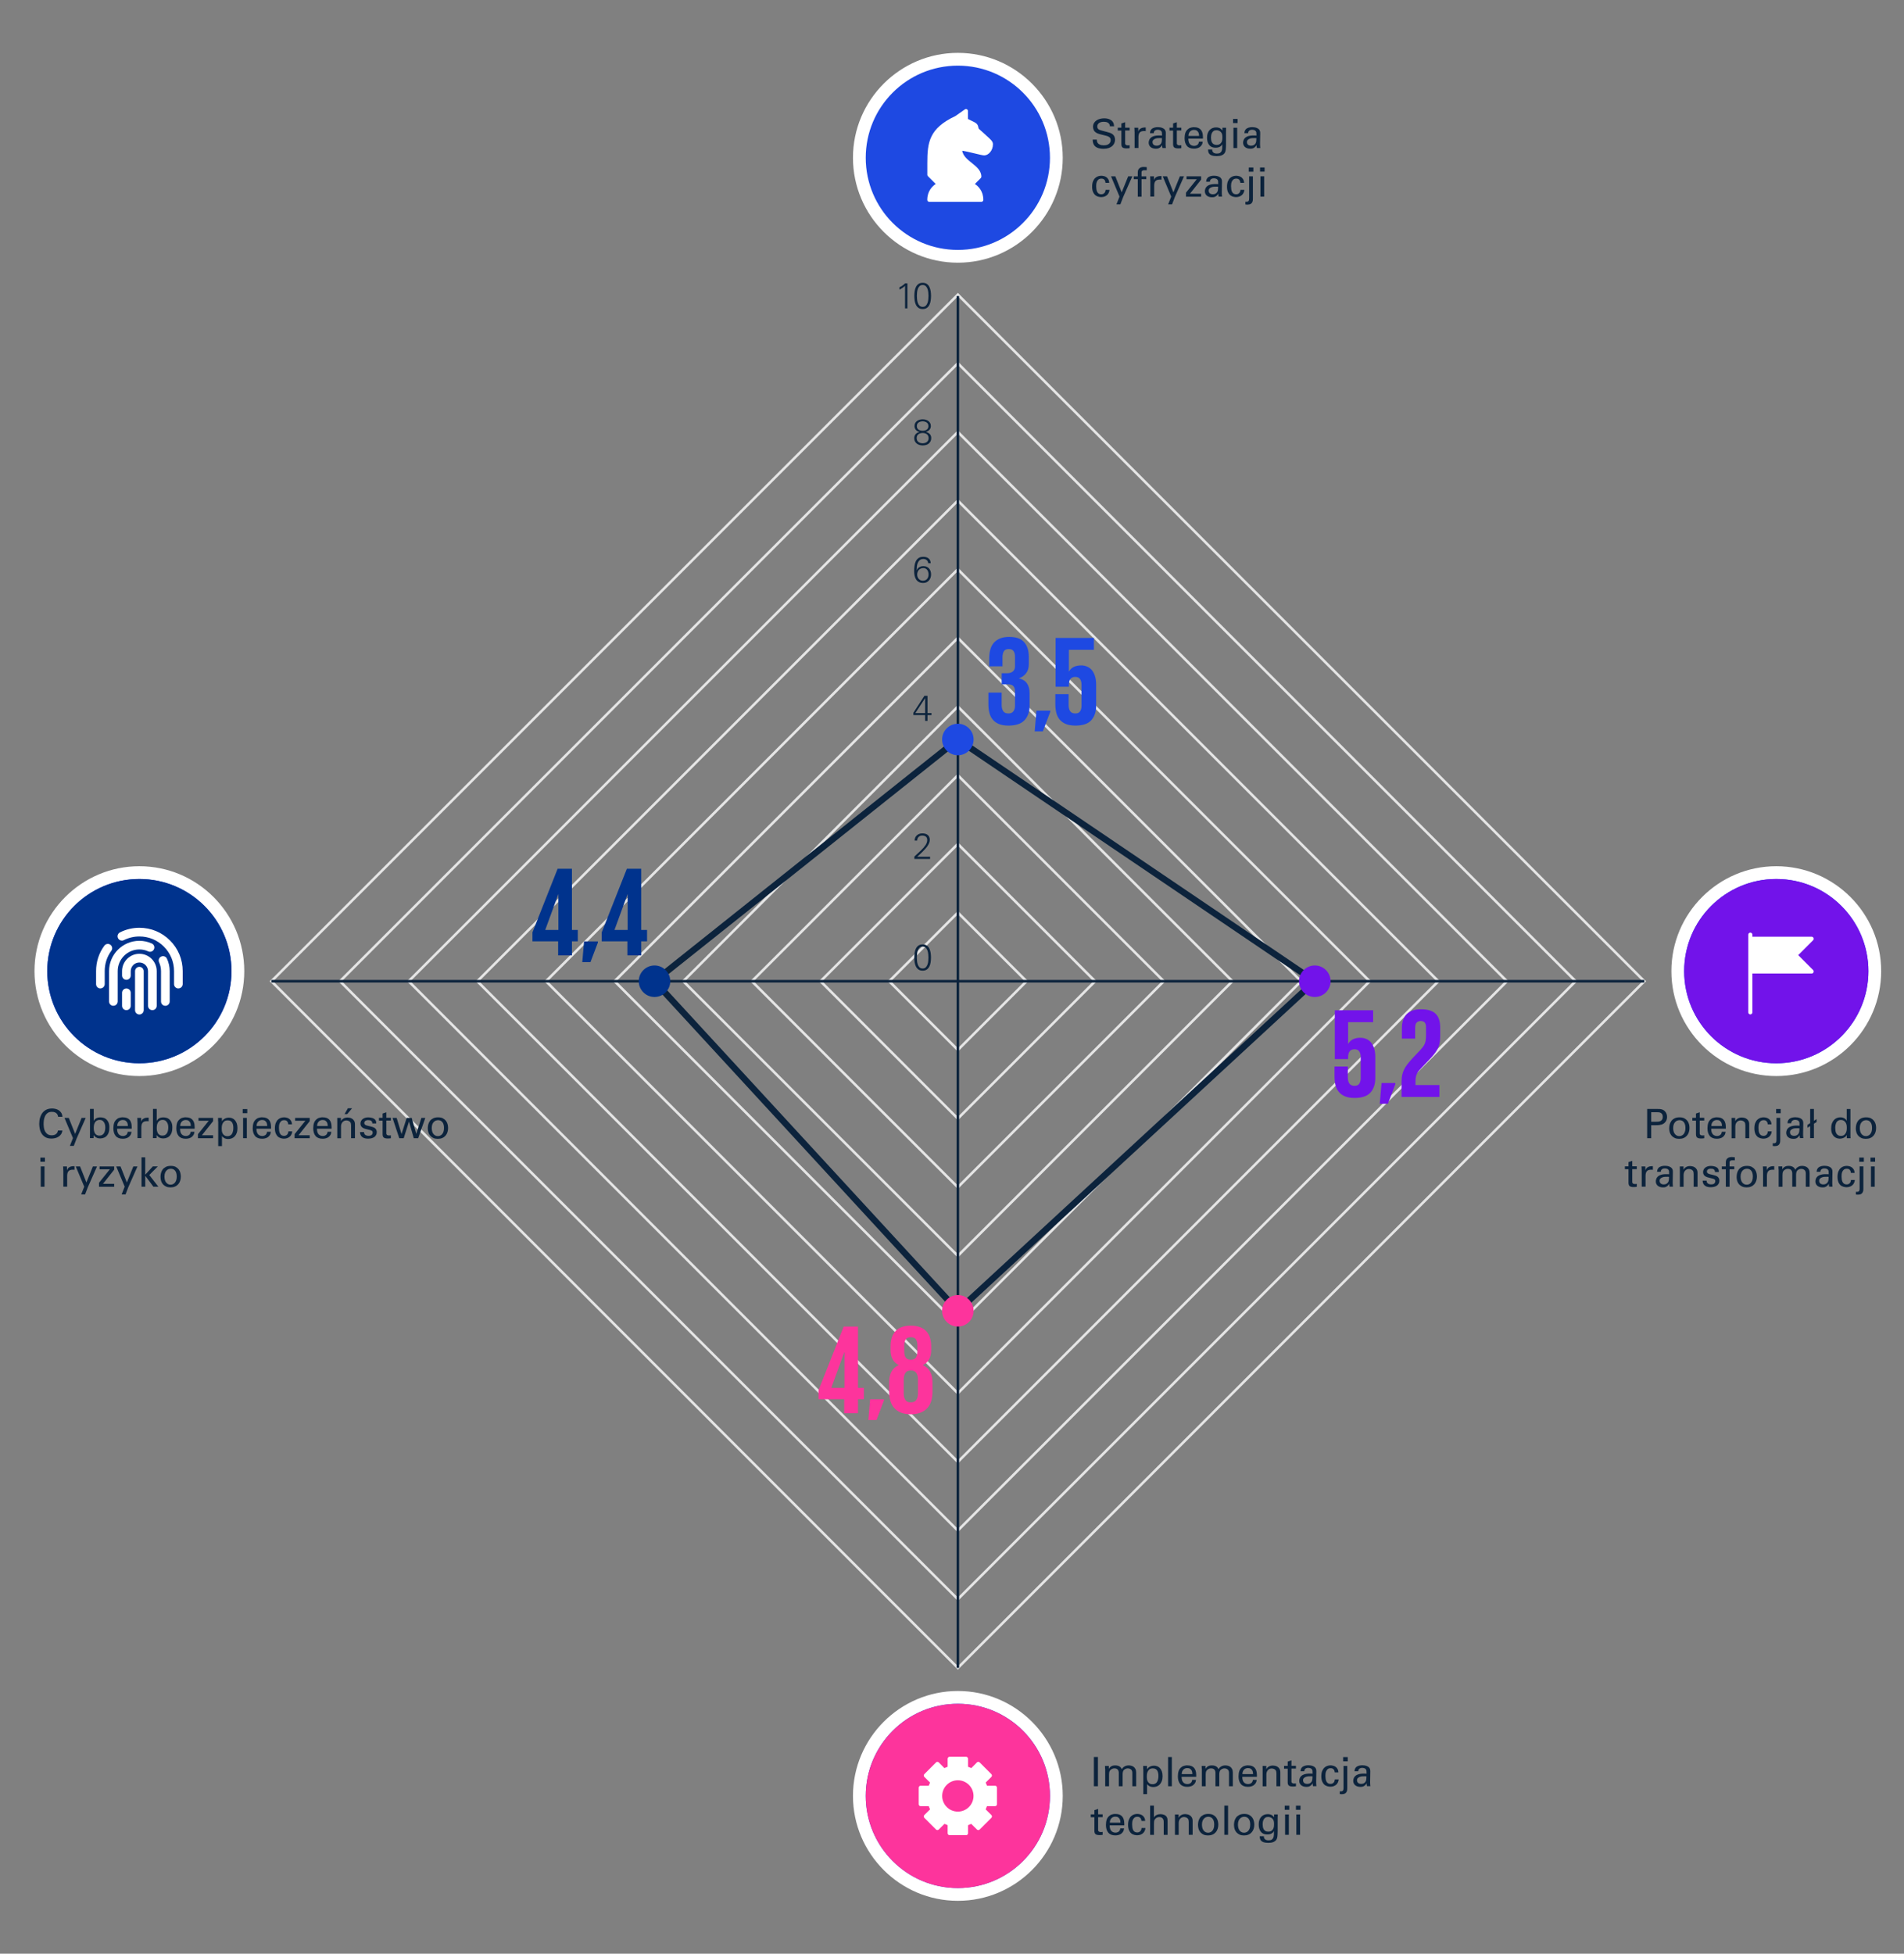 <?xml version="1.0" encoding="UTF-8"?><svg id="Layer_1" xmlns="http://www.w3.org/2000/svg" xmlns:xlink="http://www.w3.org/1999/xlink" viewBox="0 0 447.09 458.64"><rect x="0" y="0" width="447.09" height="458.64" fill="#808080" stroke="none"/><defs><style>.cls-1{clip-path:url(#clippath-20);}.cls-2{clip-path:url(#clippath-11);}.cls-3{clip-path:url(#clippath-16);}.cls-4{fill:#fff;}.cls-5{stroke-width:1.5px;}.cls-5,.cls-6,.cls-7,.cls-8{fill:none;}.cls-5,.cls-6,.cls-8{stroke-miterlimit:10;}.cls-5,.cls-8{stroke:#0c233c;}.cls-9{fill:#1e49e2;}.cls-6{stroke:#e5e5e5;}.cls-6,.cls-8{stroke-width:.6px;}.cls-10{clip-path:url(#clippath-2);}.cls-11{clip-path:url(#clippath-13);}.cls-12{clip-path:url(#clippath-25);}.cls-13{clip-path:url(#clippath-15);}.cls-14{clip-path:url(#clippath-6);}.cls-15{clip-path:url(#clippath-26);}.cls-16{clip-path:url(#clippath-7);}.cls-17{clip-path:url(#clippath-21);}.cls-18{clip-path:url(#clippath-1);}.cls-19{clip-path:url(#clippath-4);}.cls-20{clip-path:url(#clippath-27);}.cls-21{clip-path:url(#clippath-12);}.cls-22{fill:#fd349c;}.cls-23{clip-path:url(#clippath-24);}.cls-24{fill:#00338d;}.cls-25{fill:#7213ea;}.cls-26{clip-path:url(#clippath-30);}.cls-27{clip-path:url(#clippath-22);}.cls-28{clip-path:url(#clippath-9);}.cls-29{clip-path:url(#clippath);}.cls-30{clip-path:url(#clippath-19);}.cls-31{clip-path:url(#clippath-31);}.cls-32{clip-path:url(#clippath-3);}.cls-33{clip-path:url(#clippath-8);}.cls-34{clip-path:url(#clippath-29);}.cls-35{clip-path:url(#clippath-18);}.cls-36{clip-path:url(#clippath-14);}.cls-37{clip-path:url(#clippath-17);}.cls-38{clip-path:url(#clippath-5);}.cls-39{fill:#0c233c;}.cls-40{clip-path:url(#clippath-10);}.cls-41{clip-path:url(#clippath-23);}.cls-42{clip-path:url(#clippath-28);}</style><clipPath id="clippath"><rect class="cls-7" width="447.09" height="458.64"/></clipPath><clipPath id="clippath-1"><rect class="cls-7" x="208.28" y="20.4" width="33.28" height="33.28"/></clipPath><clipPath id="clippath-2"><rect class="cls-7" width="447.09" height="458.64"/></clipPath><clipPath id="clippath-3"><rect class="cls-7" x="206.43" y="403.12" width="36.97" height="36.97"/></clipPath><clipPath id="clippath-4"><rect class="cls-7" width="447.09" height="458.64"/></clipPath><clipPath id="clippath-5"><rect class="cls-7" x="400.46" y="211.35" width="33.28" height="33.28"/></clipPath><clipPath id="clippath-6"><rect class="cls-7" width="447.09" height="458.64"/></clipPath><clipPath id="clippath-7"><rect class="cls-7" x="14.24" y="209.5" width="36.97" height="36.98"/></clipPath><clipPath id="clippath-8"><rect class="cls-7" width="447.09" height="458.64"/></clipPath><clipPath id="clippath-9"><rect class="cls-7" x="63.3" y="68.74" width="323.23" height="323.22"/></clipPath><clipPath id="clippath-10"><rect class="cls-7" x="63.3" y="68.74" width="323.23" height="323.23"/></clipPath><clipPath id="clippath-11"><rect class="cls-7" x="95.54" y="100.98" width="258.75" height="258.75"/></clipPath><clipPath id="clippath-12"><rect class="cls-7" x="95.54" y="100.98" width="258.75" height="258.75"/></clipPath><clipPath id="clippath-13"><rect class="cls-7" x="111.66" y="117.1" width="226.51" height="226.51"/></clipPath><clipPath id="clippath-14"><rect class="cls-7" x="111.66" y="117.1" width="226.51" height="226.51"/></clipPath><clipPath id="clippath-15"><rect class="cls-7" x="127.78" y="133.22" width="194.28" height="194.27"/></clipPath><clipPath id="clippath-16"><rect class="cls-7" x="127.78" y="133.22" width="194.27" height="194.27"/></clipPath><clipPath id="clippath-17"><rect class="cls-7" x="143.9" y="149.34" width="162.04" height="162.04"/></clipPath><clipPath id="clippath-18"><rect class="cls-7" x="143.9" y="149.34" width="162.04" height="162.04"/></clipPath><clipPath id="clippath-19"><rect class="cls-7" x="160.02" y="165.45" width="129.8" height="129.8"/></clipPath><clipPath id="clippath-20"><rect class="cls-7" x="160.02" y="165.45" width="129.8" height="129.8"/></clipPath><clipPath id="clippath-21"><rect class="cls-7" x="176.14" y="181.57" width="97.56" height="97.56"/></clipPath><clipPath id="clippath-22"><rect class="cls-7" x="176.14" y="181.57" width="97.56" height="97.56"/></clipPath><clipPath id="clippath-23"><rect class="cls-7" x="192.25" y="197.69" width="65.32" height="65.32"/></clipPath><clipPath id="clippath-24"><rect class="cls-7" x="192.25" y="197.69" width="65.32" height="65.32"/></clipPath><clipPath id="clippath-25"><rect class="cls-7" x="208.37" y="213.81" width="33.09" height="33.09"/></clipPath><clipPath id="clippath-26"><rect class="cls-7" x="208.37" y="213.81" width="33.09" height="33.09"/></clipPath><clipPath id="clippath-27"><rect class="cls-7" x="79.42" y="84.86" width="290.99" height="290.99"/></clipPath><clipPath id="clippath-28"><rect class="cls-7" x="79.42" y="84.86" width="290.99" height="290.99"/></clipPath><clipPath id="clippath-29"><rect class="cls-7" x="63.3" y="68.74" width="323.23" height="323.22"/></clipPath><clipPath id="clippath-30"><rect class="cls-7" x="63.3" y="68.74" width="323.23" height="323.23"/></clipPath><clipPath id="clippath-31"><rect class="cls-7" width="447.09" height="458.64"/></clipPath></defs><path class="cls-39" d="m257.54,32.76c0,.12.02.26.05.41s.09.3.2.44.27.26.49.36c.22.1.53.15.92.15.36,0,.64-.05.85-.14.21-.09.37-.21.49-.34.11-.13.18-.27.22-.4.03-.14.05-.25.05-.34,0-.19-.04-.35-.11-.47-.07-.12-.18-.23-.32-.31-.14-.08-.31-.15-.5-.21-.19-.06-.41-.11-.65-.17-.26-.06-.49-.12-.68-.17-.19-.05-.36-.1-.51-.14-.15-.04-.27-.09-.38-.14-.11-.05-.21-.1-.29-.16-.28-.19-.47-.41-.56-.65-.1-.24-.15-.47-.15-.7,0-.35.08-.65.23-.9.15-.25.35-.46.59-.62s.52-.28.83-.36.63-.12.95-.12c.11,0,.25,0,.42.02s.34.04.51.09c.18.05.35.12.53.21.17.09.33.21.47.37.19.22.3.44.34.64.04.21.06.38.08.53h-.99c-.01-.21-.06-.39-.15-.53-.09-.14-.2-.24-.34-.32-.14-.08-.29-.13-.45-.16-.16-.03-.33-.04-.5-.04-.48,0-.85.1-1.12.3-.27.2-.4.47-.4.81,0,.15.03.28.08.39.05.11.13.2.23.27.1.08.23.14.39.19s.34.11.55.16c.41.11.74.19.99.26.24.07.44.12.59.17.15.05.27.09.36.13.09.04.18.09.29.16.16.11.28.22.37.35.09.13.16.25.21.38s.08.25.09.36.02.2.02.28c0,.3-.06.58-.18.84-.12.26-.29.49-.52.68-.23.19-.51.34-.85.45-.34.11-.73.16-1.17.16-.13,0-.29,0-.48-.02-.19-.02-.38-.05-.58-.1-.2-.05-.4-.13-.59-.24s-.35-.24-.48-.41c-.09-.13-.17-.25-.22-.38-.05-.13-.09-.25-.12-.38-.03-.12-.04-.23-.05-.34,0-.11,0-.2,0-.28h.99Z"/><path class="cls-39" d="m262.47,29.97h.85v-1l.88-.28v1.28h1.06v.66h-1.06v2.86c0,.06,0,.12,0,.2,0,.08.03.15.07.21.04.06.1.12.19.16.09.04.21.07.37.07.09,0,.17,0,.25-.01.08,0,.14-.02.18-.03v.69c-.08.01-.19.03-.31.04s-.27.02-.43.02c-.41,0-.72-.07-.91-.21-.2-.14-.29-.41-.29-.8v-3.18h-.85v-.66Z"/><path class="cls-39" d="m266.41,30.96c0-.17,0-.33-.01-.49,0-.16-.02-.32-.03-.48h.9l.02.92c.04-.16.11-.3.19-.42.09-.11.18-.21.29-.28.11-.07.22-.13.33-.17.11-.04.22-.06.32-.08.13-.02.25-.03.35-.03s.19,0,.27,0v.87s-.04-.01-.07-.02c-.03,0-.06-.01-.1-.02-.03,0-.07,0-.11,0h-.14c-.27,0-.48.04-.65.11-.17.07-.3.17-.39.3-.1.13-.16.28-.2.46-.04.18-.06.37-.06.57v2.54h-.9v-3.8Z"/><path class="cls-39" d="m272.97,34.76c-.03-.12-.05-.24-.07-.35-.01-.11-.02-.23-.02-.36-.11.2-.23.35-.36.47-.13.11-.26.2-.39.26-.13.06-.26.1-.38.11-.12.02-.24.02-.34.02-.27,0-.51-.04-.72-.11s-.38-.17-.53-.3c-.14-.13-.25-.28-.32-.45s-.11-.35-.11-.55c0-.1.01-.2.03-.32.02-.12.06-.24.12-.37.06-.13.14-.25.25-.37.11-.12.25-.23.43-.33.13-.07.27-.12.42-.17.15-.04.3-.07.46-.09.15-.02.3-.04.43-.04s.25,0,.35,0c.11,0,.21,0,.3,0,.09,0,.2.01.34.02,0-.29,0-.51-.02-.67-.01-.15-.06-.28-.15-.38-.09-.12-.22-.2-.38-.25-.17-.04-.31-.07-.44-.07-.23,0-.41.03-.53.1-.13.07-.22.14-.28.23-.06.09-.1.18-.12.27-.02.09-.02.16-.02.2h-.89c.01-.13.04-.27.07-.42.03-.15.12-.31.26-.48.09-.1.2-.19.32-.25.13-.07.26-.12.39-.16s.28-.06.42-.08.28-.02.4-.02c.17,0,.34.01.52.04.17.03.34.07.49.13.15.06.29.13.41.22s.21.19.28.31c.08.15.12.28.14.39.02.12.02.23.02.34l-.04,2.28v.15c0,.08,0,.18,0,.29,0,.11.01.24.02.37,0,.13.02.26.04.38h-.82Zm-.1-2.32c-.08-.01-.16-.02-.24-.02-.08,0-.17,0-.28,0-.09,0-.23,0-.42.01-.19,0-.38.04-.57.1-.19.06-.36.16-.51.29-.15.13-.22.32-.22.56,0,.08.01.16.04.26.03.1.08.19.15.27s.17.16.3.21c.13.06.29.09.49.09.46,0,.79-.17,1.02-.51.05-.08.09-.16.11-.24.03-.08.05-.16.06-.26.02-.09.03-.2.03-.32,0-.12.01-.27.02-.44Z"/><path class="cls-39" d="m274.61,29.97h.85v-1l.88-.28v1.28h1.06v.66h-1.06v2.86c0,.06,0,.12,0,.2,0,.08.03.15.07.21.04.06.1.12.19.16.09.04.21.07.37.07.09,0,.17,0,.25-.01.08,0,.14-.02.18-.03v.69c-.08.01-.19.03-.31.04s-.27.02-.43.02c-.41,0-.72-.07-.91-.21-.2-.14-.29-.41-.29-.8v-3.18h-.85v-.66Z"/><path class="cls-39" d="m279.04,32.54c0,.25.02.47.07.68.05.21.13.39.24.54s.25.27.43.36.38.13.63.13c.29,0,.54-.08.75-.24.21-.16.33-.41.37-.75h.89c-.01.12-.04.27-.09.45-.04.18-.15.36-.32.55-.05.06-.12.12-.21.2-.09.08-.2.15-.33.21-.13.06-.29.12-.47.16-.18.04-.39.07-.63.07-.75,0-1.31-.22-1.67-.66-.36-.44-.54-1.03-.54-1.79,0-.47.06-.89.19-1.28.13-.38.38-.7.75-.96.11-.08.23-.15.36-.19.12-.04.24-.08.36-.1s.23-.04.33-.05c.1,0,.19,0,.26,0,.36,0,.66.05.9.14.24.1.44.22.59.38s.27.33.35.52c.08.19.13.39.17.59.03.2.05.39.05.57,0,.18,0,.34,0,.47h-3.43Zm2.52-.63c0-.11,0-.25-.03-.41s-.07-.31-.15-.46c-.08-.15-.2-.27-.36-.38s-.37-.16-.65-.16c-.15,0-.29.02-.45.07-.15.05-.29.13-.41.24s-.23.25-.31.43c-.08.18-.13.4-.13.67h2.48Z"/><path class="cls-39" d="m284.64,35.13c0,.13.03.26.07.37.04.11.1.21.19.29.09.08.2.15.34.19.14.05.31.07.52.07.31,0,.55-.05.72-.16.17-.11.3-.26.38-.45.08-.19.13-.42.14-.69.02-.27.02-.56.02-.89-.09.2-.22.35-.37.46-.15.11-.3.19-.46.24-.16.05-.3.09-.44.1-.14,0-.24.01-.31.01-.11,0-.23,0-.36-.02s-.26-.04-.39-.09c-.13-.04-.26-.1-.38-.18-.12-.08-.24-.18-.34-.3-.2-.24-.34-.51-.42-.82-.08-.3-.12-.62-.12-.94,0-.41.06-.76.17-1.06s.26-.55.46-.75c.19-.2.42-.35.67-.45.26-.1.53-.15.82-.15.24,0,.44.03.61.08s.31.11.42.19c.11.08.21.16.28.24.07.08.13.16.19.22v-.66h.86l-.02.86v2.98c0,.28-.01.53-.02.74s-.02.39-.04.54c-.02.15-.04.28-.07.39-.03.11-.06.21-.11.3-.1.19-.23.34-.39.46-.16.11-.33.2-.51.26s-.36.09-.55.11c-.19.02-.37.03-.53.03-.47,0-.84-.05-1.11-.15-.27-.1-.46-.22-.59-.38-.13-.15-.21-.32-.24-.5s-.06-.35-.06-.52h.95Zm1.04-1.11c.27,0,.48-.04.64-.13s.3-.2.4-.35c.04-.06.09-.13.13-.2.04-.07.08-.16.1-.26.03-.1.05-.23.07-.37.02-.15.02-.33.02-.54,0-.31-.03-.55-.1-.73-.06-.18-.16-.33-.28-.46-.12-.13-.27-.23-.45-.3-.18-.08-.37-.11-.57-.11-.29,0-.51.06-.68.19-.17.13-.3.28-.38.46-.09.18-.15.37-.18.57-.03.2-.04.38-.04.53,0,.18.02.38.05.58s.1.38.19.55c.09.17.23.31.4.41s.39.16.67.16Z"/><path class="cls-39" d="m289.54,27.92h1.07v.97h-1.07v-.97Zm.09,2.07h.88v4.77h-.88v-4.77Z"/><path class="cls-39" d="m295.14,34.76c-.03-.12-.05-.24-.07-.35-.01-.11-.02-.23-.02-.36-.11.2-.23.35-.36.47-.13.11-.26.2-.39.26-.13.06-.26.1-.38.11-.12.02-.24.02-.34.02-.27,0-.51-.04-.72-.11s-.38-.17-.53-.3c-.14-.13-.25-.28-.32-.45s-.11-.35-.11-.55c0-.1.01-.2.03-.32.02-.12.06-.24.12-.37.06-.13.14-.25.25-.37.11-.12.25-.23.43-.33.13-.07.27-.12.42-.17.15-.04.3-.07.46-.09.15-.02.3-.04.43-.04s.25,0,.35,0c.11,0,.21,0,.3,0,.09,0,.2.01.34.02,0-.29,0-.51-.02-.67-.01-.15-.06-.28-.15-.38-.09-.12-.22-.2-.38-.25-.17-.04-.31-.07-.44-.07-.23,0-.41.03-.53.1-.13.07-.22.14-.28.23-.06.09-.1.18-.12.27-.02.09-.02.16-.02.2h-.89c.01-.13.04-.27.07-.42.03-.15.12-.31.26-.48.09-.1.2-.19.32-.25.13-.07.26-.12.39-.16s.28-.06.42-.08.28-.02.4-.02c.17,0,.34.01.52.04.17.03.34.07.49.13.15.06.29.13.41.22s.21.19.28.31c.08.15.12.28.14.39.02.12.02.23.02.34l-.04,2.28v.15c0,.08,0,.18,0,.29,0,.11.01.24.02.37,0,.13.02.26.04.38h-.82Zm-.1-2.32c-.08-.01-.16-.02-.24-.02-.08,0-.17,0-.28,0-.09,0-.23,0-.42.01-.19,0-.38.04-.57.1-.19.06-.36.16-.51.29-.15.13-.22.32-.22.56,0,.08.01.16.04.26.03.1.08.19.15.27s.17.16.3.21c.13.06.29.09.49.09.46,0,.79-.17,1.02-.51.05-.08.09-.16.11-.24.03-.08.05-.16.06-.26.02-.09.03-.2.03-.32,0-.12.01-.27.02-.44Z"/><path class="cls-39" d="m259.59,42.92c0-.06-.02-.14-.04-.25s-.06-.22-.12-.33-.16-.21-.28-.29c-.12-.08-.29-.12-.51-.12-.31,0-.55.08-.72.23-.17.15-.29.33-.37.53-.08.2-.12.4-.13.6-.01.2-.02.34-.02.43,0,.25.02.48.05.71.03.23.1.43.18.6.09.18.21.32.36.42s.35.16.59.16c.19,0,.35-.03.48-.1s.23-.15.31-.25c.08-.1.14-.21.18-.34.04-.12.06-.24.07-.36h.9c-.01.23-.06.45-.16.66-.09.21-.22.39-.38.54-.17.16-.36.28-.6.37s-.5.14-.79.14c-.08,0-.19,0-.31-.02-.13-.01-.26-.04-.4-.08-.14-.04-.29-.1-.44-.19-.15-.08-.29-.19-.41-.33-.07-.08-.14-.18-.21-.28-.07-.11-.13-.23-.19-.38-.05-.15-.1-.31-.13-.5s-.05-.41-.05-.66c0-.49.07-.91.2-1.24s.31-.6.52-.79c.21-.2.44-.34.7-.42.25-.08.5-.12.74-.12.08,0,.17,0,.29.02.12.01.25.04.39.08.14.04.28.1.41.18.14.08.26.18.37.31.09.1.16.2.21.3.05.1.09.19.11.29s.04.18.05.26c0,.08.02.16.02.22h-.89Z"/><path class="cls-39" d="m263.76,46.19l-.68,1.78h-.92l.72-1.82-1.99-4.75h1.01l1.49,3.76,1.52-3.76h.97l-2.12,4.8Z"/><path class="cls-39" d="m269.28,39.97c-.08,0-.16-.01-.25-.01-.09,0-.18,0-.27,0-.18,0-.32.02-.42.06-.09.04-.17.1-.21.16-.05.07-.07.14-.08.22,0,.08,0,.17,0,.25v.75h1.11v.66h-1.11v4.11h-.88v-4.11h-.94v-.66h.94v-.54c0-.17,0-.31,0-.43,0-.11.02-.21.03-.3.02-.09.04-.16.06-.22.03-.06.06-.13.1-.19.1-.15.25-.28.44-.38.19-.1.44-.15.75-.15.13,0,.26,0,.39.02.13.02.25.03.34.04v.71Z"/><path class="cls-39" d="m270.11,42.36c0-.17,0-.33-.01-.49,0-.16-.02-.32-.03-.48h.9l.02.92c.04-.16.11-.3.19-.42.09-.11.18-.21.29-.28.11-.07.22-.13.33-.17.11-.04.22-.06.32-.08.13-.02.25-.03.35-.03s.19,0,.27,0v.87s-.04-.01-.07-.02c-.03,0-.06-.01-.1-.02-.03,0-.07,0-.11,0h-.14c-.27,0-.48.04-.65.11-.17.07-.3.17-.39.3-.1.13-.16.28-.2.46-.04.18-.06.37-.06.57v2.54h-.9v-3.8Z"/><path class="cls-39" d="m275.9,46.19l-.68,1.78h-.92l.72-1.82-1.99-4.75h1.01l1.49,3.76,1.52-3.76h.97l-2.12,4.8Z"/><path class="cls-39" d="m278.48,45.24l2.55-3.17h-2.41v-.67h3.43v.76l-2.63,3.32h2.63v.69h-3.56v-.92Z"/><path class="cls-39" d="m286.16,46.16c-.03-.12-.05-.24-.07-.35-.01-.11-.02-.23-.02-.36-.11.2-.23.35-.36.47-.13.11-.26.2-.39.26-.13.06-.26.1-.38.11-.12.02-.24.02-.34.02-.27,0-.51-.04-.72-.11s-.38-.17-.53-.3c-.14-.13-.25-.28-.32-.45s-.11-.35-.11-.55c0-.1.01-.2.03-.32.02-.12.06-.24.12-.37.06-.13.14-.25.25-.37.11-.12.25-.23.43-.33.13-.07.27-.12.42-.17.15-.04.3-.07.46-.09.15-.02.3-.04.43-.04s.25,0,.35,0c.11,0,.21,0,.3,0,.09,0,.2.01.34.02,0-.29,0-.51-.02-.67-.01-.15-.06-.28-.15-.38-.09-.12-.22-.2-.38-.25-.17-.04-.31-.07-.44-.07-.23,0-.41.03-.53.1-.13.07-.22.14-.28.23-.06.09-.1.18-.12.27-.02.09-.02.16-.02.2h-.89c.01-.13.04-.27.07-.42.03-.15.12-.31.26-.48.09-.1.2-.19.32-.25.13-.07.26-.12.39-.16s.28-.06.42-.08.28-.02.4-.02c.17,0,.34.01.52.04.17.03.34.07.49.13.15.06.29.13.41.22s.21.19.28.31c.08.15.12.28.14.39.02.12.02.23.02.34l-.04,2.28v.15c0,.08,0,.18,0,.29,0,.11.01.24.02.37,0,.13.02.26.04.38h-.82Zm-.1-2.32c-.08-.01-.16-.02-.24-.02-.08,0-.17,0-.28,0-.09,0-.23,0-.42.01-.19,0-.38.04-.57.1-.19.06-.36.16-.51.29-.15.13-.22.32-.22.56,0,.08.01.16.04.26.03.1.08.19.15.27s.17.16.3.21c.13.06.29.09.49.09.46,0,.79-.17,1.02-.51.05-.08.09-.16.11-.24.03-.08.05-.16.06-.26.02-.09.03-.2.03-.32,0-.12.01-.27.02-.44Z"/><path class="cls-39" d="m291.26,42.92c0-.06-.02-.14-.04-.25s-.06-.22-.12-.33-.16-.21-.28-.29c-.12-.08-.29-.12-.51-.12-.31,0-.55.08-.72.23-.17.15-.29.33-.37.53-.08.2-.12.4-.13.6-.01.2-.02.34-.02.43,0,.25.02.48.05.71.03.23.1.43.18.6.09.18.21.32.36.42s.35.16.59.16c.19,0,.35-.03.48-.1s.23-.15.31-.25c.08-.1.14-.21.18-.34.04-.12.06-.24.07-.36h.9c-.01.23-.06.45-.16.66-.09.21-.22.39-.38.54-.17.16-.36.28-.6.37s-.5.14-.79.14c-.08,0-.19,0-.31-.02-.13-.01-.26-.04-.4-.08-.14-.04-.29-.1-.44-.19-.15-.08-.29-.19-.41-.33-.07-.08-.14-.18-.21-.28-.07-.11-.13-.23-.19-.38-.05-.15-.1-.31-.13-.5s-.05-.41-.05-.66c0-.49.07-.91.2-1.24s.31-.6.52-.79c.21-.2.44-.34.7-.42.25-.08.5-.12.74-.12.08,0,.17,0,.29.02.12.01.25.04.39.08.14.04.28.1.41.18.14.08.26.18.37.31.09.1.16.2.21.3.05.1.09.19.11.29s.04.18.05.26c0,.08.02.16.02.22h-.89Z"/><path class="cls-39" d="m292.44,47.36c.18,0,.32,0,.43-.01s.2-.06.27-.12c.07-.06.11-.15.14-.27.02-.11.04-.27.04-.46v-5.11h.88v5.22c0,.11,0,.25-.02.41-.02.16-.06.32-.14.47-.07.15-.19.28-.36.38s-.39.16-.69.16c-.06,0-.13,0-.22,0s-.2-.02-.33-.03v-.64Zm.79-8.04h1.08v.99h-1.08v-.99Z"/><path class="cls-39" d="m295.88,39.32h1.07v.97h-1.07v-.97Zm.09,2.07h.88v4.77h-.88v-4.77Z"/><g class="cls-29"><path class="cls-9" d="m224.92,60.17c-12.76,0-23.13-10.38-23.13-23.13s10.38-23.13,23.13-23.13,23.13,10.38,23.13,23.13-10.38,23.13-23.13,23.13"/><path class="cls-4" d="m224.92,15.41c11.95,0,21.63,9.69,21.63,21.63s-9.68,21.63-21.63,21.63-21.63-9.68-21.63-21.63,9.68-21.63,21.63-21.63m0-3c-13.58,0-24.63,11.05-24.63,24.63s11.05,24.63,24.63,24.63,24.63-11.05,24.63-24.63-11.05-24.63-24.63-24.63"/></g><g class="cls-18"><path class="cls-4" d="m231.52,31.74c-.44-.38-.98-.87-1.66-1.49-.07-.07-.09-.14-.12-.33-.06-.34-.15-.84-.89-1.21l-1.56-.78v-1.88c0-.17-.1-.33-.25-.4-.15-.08-.33-.07-.47.03l-2.24,1.57c-6.14,2.9-6.58,6.12-6.58,11.06v2.72c0,.12.05.24.13.32l1.84,1.84c-.75.49-1.98,1.62-1.98,3.74,0,.25.2.45.45.45h12.26c.25,0,.45-.2.45-.45,0-2.12-1.22-3.24-1.98-3.74l1.39-1.39c.08-.08.13-.2.13-.32,0-1.42-1.13-2.33-2.23-3.21-1.05-.84-2.05-1.64-2.27-2.88.77.11,1.95.39,2.94.63,1.2.29,1.9.46,2.24.46.96,0,2.04-1.12,2.04-2.61,0-.67-.49-1.1-1.67-2.14"/></g><g class="cls-10"><path class="cls-9" d="m224.92,444.74c-12.76,0-23.13-10.38-23.13-23.13s10.38-23.13,23.13-23.13,23.13,10.38,23.13,23.13-10.38,23.13-23.13,23.13"/><path class="cls-4" d="m224.92,399.97c11.95,0,21.63,9.69,21.63,21.63s-9.68,21.63-21.63,21.63-21.63-9.68-21.63-21.63,9.68-21.63,21.63-21.63m0-3c-13.58,0-24.63,11.05-24.63,24.63s11.05,24.63,24.63,24.63,24.63-11.05,24.63-24.63-11.05-24.63-24.63-24.63"/><path class="cls-22" d="m246.55,421.61c0,11.95-9.69,21.63-21.63,21.63s-21.63-9.68-21.63-21.63,9.68-21.63,21.63-21.63,21.63,9.68,21.63,21.63"/></g><g class="cls-32"><path class="cls-4" d="m233.65,419.21h-1.89c-.09-.26-.19-.51-.31-.74l1.34-1.33c.18-.18.18-.47,0-.65l-2.75-2.75c-.09-.09-.2-.14-.32-.14h0c-.12,0-.24.05-.32.14l-1.33,1.34c-.23-.11-.48-.22-.75-.31v-1.89c0-.25-.21-.46-.46-.46h-3.88c-.25,0-.46.21-.46.46v1.89c-.26.09-.51.19-.75.31l-1.33-1.34c-.09-.09-.2-.14-.32-.14h0c-.12,0-.24.05-.32.14l-2.75,2.75c-.18.18-.18.47,0,.65l1.34,1.33c-.11.23-.21.48-.31.74h-1.89c-.25,0-.46.21-.46.46v3.88c0,.25.2.46.46.46h1.89c.09.26.2.51.31.75l-1.34,1.33c-.09.09-.14.2-.14.32s.05.24.13.33l2.75,2.75c.18.18.47.18.65,0l1.34-1.33c.23.11.48.21.74.31v1.89c0,.25.21.46.46.46h3.88c.25,0,.46-.21.46-.46v-1.89c.26-.09.51-.19.74-.31l1.34,1.33c.18.18.47.18.65,0l2.75-2.75c.09-.09.13-.2.13-.33s-.05-.24-.14-.32l-1.34-1.33c.11-.24.22-.49.31-.75h1.89c.25,0,.46-.21.46-.46v-3.88c0-.25-.2-.46-.46-.46m-8.73,6.08c-2.03,0-3.68-1.65-3.68-3.68s1.65-3.68,3.68-3.68,3.68,1.65,3.68,3.68-1.65,3.68-3.68,3.68"/></g><path class="cls-39" d="m256.86,412.47h.95v6.86h-.95v-6.86Z"/><path class="cls-39" d="m259.49,415.2l-.02-.64h.9v.69c.11-.19.24-.34.37-.45.13-.11.27-.19.4-.24.14-.05.27-.09.39-.1.13-.02.24-.02.34-.02.27,0,.49.03.67.09.18.06.32.13.44.22s.21.19.28.29.13.2.17.29c.04-.06.09-.15.17-.25.07-.1.17-.2.3-.29.13-.09.28-.18.47-.25.19-.07.41-.1.67-.1.17,0,.36.02.56.07.2.04.39.13.57.25.18.12.32.3.44.52s.18.51.18.86v3.2h-.9v-3.06c0-.21-.02-.37-.05-.47-.03-.1-.07-.19-.11-.25-.08-.11-.19-.2-.34-.29-.15-.09-.34-.13-.57-.13-.15,0-.27.02-.38.06-.11.04-.21.08-.29.13s-.16.1-.21.16c-.05.06-.1.11-.13.15-.05.08-.09.16-.12.26-.03.1-.05.2-.06.29s-.02.19-.02.27c0,.09,0,.15,0,.2v2.67h-.9v-3.15c0-.3-.08-.55-.25-.75-.17-.2-.43-.29-.79-.29-.15,0-.29.02-.4.06-.12.04-.22.09-.31.15-.09.06-.16.11-.21.17-.05.06-.09.1-.12.14-.1.14-.16.3-.18.48-.02.18-.03.34-.03.49v2.71h-.9v-4.13Z"/><path class="cls-39" d="m268.44,415.34v-.14s0-.09,0-.15c0-.06,0-.12,0-.2,0-.08,0-.17-.01-.28h.9l.02.79c.11-.19.24-.34.39-.45.15-.11.29-.2.45-.26.15-.06.3-.1.44-.12.14-.02.26-.03.35-.03.25,0,.5.05.75.14.24.09.46.24.64.44.18.2.33.46.45.76.11.31.17.69.17,1.13s-.06.83-.18,1.15c-.12.32-.28.58-.48.79-.2.21-.43.36-.69.46-.26.1-.54.15-.82.15-.35,0-.65-.07-.9-.2-.25-.13-.44-.3-.57-.51v2.37h-.88v-5.82Zm.85,1.74c0,.15.01.32.03.52.02.2.08.4.17.58.09.18.22.34.4.47.18.13.42.2.74.2.06,0,.13,0,.21-.01s.17-.03.27-.06c.09-.03.19-.08.28-.14.09-.06.18-.14.25-.25.08-.11.15-.24.2-.38.05-.14.09-.28.12-.42.03-.14.04-.26.05-.39,0-.12.01-.22.01-.31,0-.22-.02-.43-.06-.64-.04-.21-.11-.4-.2-.56s-.23-.3-.4-.4c-.17-.1-.38-.15-.65-.15-.35,0-.63.08-.82.24-.19.16-.33.35-.42.57-.09.22-.14.43-.16.65-.02.22-.02.38-.02.49Z"/><path class="cls-39" d="m274.29,412.48h.88v6.85h-.88v-6.85Z"/><path class="cls-39" d="m277.46,417.11c0,.25.02.47.07.68s.13.39.24.54.25.27.43.36.38.13.63.13c.29,0,.54-.08.75-.24s.33-.41.37-.75h.89c-.01.12-.04.27-.09.45s-.15.36-.32.55c-.05.06-.12.12-.21.2-.09.08-.2.15-.33.21-.13.06-.29.12-.47.16-.18.04-.39.07-.63.07-.75,0-1.31-.22-1.67-.66-.36-.44-.54-1.03-.54-1.79,0-.47.06-.89.19-1.28.13-.38.38-.7.75-.96.11-.08.23-.15.36-.19.12-.04.24-.08.36-.1.12-.02.23-.04.33-.05.1,0,.19,0,.26,0,.36,0,.66.05.9.14.24.09.44.22.59.38.15.16.27.33.35.52.08.19.13.39.17.59.03.2.05.39.05.58,0,.18,0,.34,0,.47h-3.43Zm2.52-.63c0-.11,0-.25-.03-.41-.02-.16-.07-.31-.15-.46s-.2-.27-.36-.38-.37-.16-.65-.16c-.15,0-.29.02-.45.07-.15.05-.29.13-.41.24-.12.11-.23.25-.31.43-.08.18-.13.4-.13.67h2.48Z"/><path class="cls-39" d="m282.19,415.2l-.02-.64h.9v.69c.11-.19.24-.34.37-.45.13-.11.27-.19.4-.24.14-.05.27-.09.39-.1.13-.02.24-.02.34-.02.27,0,.49.03.67.09.18.06.32.13.44.22s.21.19.28.29.13.2.17.29c.04-.06.09-.15.17-.25.07-.1.17-.2.3-.29.13-.09.28-.18.47-.25.19-.07.41-.1.67-.1.17,0,.36.02.56.07.2.04.39.13.57.25.18.12.32.3.44.52s.18.51.18.86v3.2h-.9v-3.06c0-.21-.02-.37-.05-.47-.03-.1-.07-.19-.11-.25-.08-.11-.19-.2-.34-.29-.15-.09-.34-.13-.57-.13-.15,0-.27.02-.38.06-.11.04-.21.08-.29.13s-.16.1-.21.16c-.05.06-.1.11-.13.15-.05.08-.09.16-.12.26-.03.1-.05.2-.06.29s-.02.19-.02.27c0,.09,0,.15,0,.2v2.67h-.9v-3.15c0-.3-.08-.55-.25-.75-.17-.2-.43-.29-.79-.29-.15,0-.29.02-.4.06-.12.04-.22.09-.31.15-.09.06-.16.11-.21.17-.05.06-.09.1-.12.14-.1.14-.16.3-.18.48-.02.18-.03.34-.03.49v2.71h-.9v-4.13Z"/><path class="cls-39" d="m291.71,417.11c0,.25.02.47.07.68s.13.39.24.54.25.27.43.36.38.13.63.13c.29,0,.54-.08.75-.24s.33-.41.37-.75h.89c-.01.12-.04.27-.09.45s-.15.36-.32.55c-.05.06-.12.12-.21.2-.09.08-.2.15-.33.21-.13.06-.29.12-.47.16-.18.04-.39.07-.63.07-.75,0-1.31-.22-1.67-.66-.36-.44-.54-1.03-.54-1.79,0-.47.06-.89.19-1.28.13-.38.38-.7.75-.96.11-.08.23-.15.36-.19.12-.04.24-.08.36-.1.12-.02.23-.04.33-.05.1,0,.19,0,.26,0,.36,0,.66.05.9.14.24.09.44.22.59.38.15.16.27.33.35.52.08.19.13.39.17.59.03.2.05.39.05.58,0,.18,0,.34,0,.47h-3.43Zm2.52-.63c0-.11,0-.25-.03-.41-.02-.16-.07-.31-.15-.46s-.2-.27-.36-.38-.37-.16-.65-.16c-.15,0-.29.02-.45.07-.15.05-.29.13-.41.24-.12.11-.23.25-.31.43-.08.18-.13.4-.13.67h2.48Z"/><path class="cls-39" d="m296.48,415.11v-.55s.87,0,.87,0v.77s.08-.12.14-.21c.06-.1.15-.2.27-.29.12-.09.27-.18.45-.25.18-.07.41-.11.69-.11.11,0,.26.02.45.05s.39.1.58.21c.19.11.36.27.5.49.14.21.21.51.21.87v3.24h-.91v-3.03c0-.16-.02-.31-.05-.45-.03-.14-.1-.26-.21-.37-.11-.11-.25-.19-.4-.24s-.3-.08-.45-.08c-.17,0-.32.03-.47.09s-.28.15-.4.27c-.11.12-.21.27-.28.45-.07.18-.1.39-.1.63v2.75h-.88v-4.22Z"/><path class="cls-39" d="m301.52,414.54h.85v-1l.88-.29v1.28h1.06v.66h-1.06v2.86c0,.06,0,.12,0,.2s.03.15.07.21c.04.06.1.12.19.16.09.04.21.07.37.07.09,0,.17,0,.25-.01.08,0,.14-.02.18-.03v.69c-.08.01-.19.03-.31.04s-.27.02-.43.02c-.41,0-.72-.07-.91-.21s-.29-.41-.29-.8v-3.18h-.85v-.66Z"/><path class="cls-39" d="m308.32,419.33c-.03-.12-.05-.24-.07-.35s-.02-.23-.02-.36c-.11.2-.23.35-.36.47s-.26.2-.39.26c-.13.06-.26.1-.38.11-.12.02-.24.02-.34.02-.27,0-.51-.04-.72-.11-.21-.07-.38-.17-.53-.3-.14-.13-.25-.28-.32-.45s-.11-.35-.11-.55c0-.09.01-.2.03-.32.02-.12.06-.24.12-.37s.14-.25.25-.37c.11-.12.25-.23.43-.33.13-.07.27-.12.42-.17.15-.04.3-.07.46-.1.15-.02.3-.04.43-.04.14,0,.25,0,.35,0,.11,0,.21,0,.3,0s.2.01.34.02c0-.29,0-.51-.02-.67s-.06-.28-.15-.38c-.09-.12-.22-.2-.38-.25-.17-.04-.31-.07-.44-.07-.23,0-.41.03-.53.1-.13.07-.22.14-.28.23-.06.09-.1.18-.12.27-.02.09-.02.16-.02.2h-.89c.01-.13.04-.27.07-.42.03-.16.12-.31.26-.48.09-.1.2-.19.32-.25.13-.07.26-.12.39-.16s.28-.07.42-.08.28-.02.4-.02c.17,0,.34.01.52.04.17.03.34.07.49.13.15.06.29.13.41.22.12.09.21.19.28.31.08.15.12.28.14.39s.02.23.02.34l-.04,2.28v.15c0,.08,0,.18,0,.29,0,.11.01.24.02.37,0,.13.02.26.04.38h-.82Zm-.1-2.32c-.08-.01-.16-.02-.24-.02-.08,0-.17,0-.28,0-.09,0-.23,0-.42.01s-.38.04-.57.1c-.19.06-.36.16-.51.29-.15.13-.22.32-.22.56,0,.08.01.16.04.26s.08.19.15.27c.07.09.17.16.3.21.13.06.29.09.49.09.46,0,.79-.17,1.02-.51.05-.08.09-.16.11-.24s.05-.16.06-.26c.02-.1.03-.2.03-.32s.01-.27.02-.44Z"/><path class="cls-39" d="m313.42,416.09c0-.06-.02-.14-.04-.25-.02-.11-.06-.22-.12-.33-.06-.11-.16-.21-.28-.29-.12-.08-.29-.12-.51-.12-.31,0-.55.08-.72.23-.17.15-.29.33-.37.53-.08.2-.12.4-.13.6-.01.2-.02.34-.02.43,0,.25.02.48.05.71.03.22.1.43.18.6.09.18.21.32.36.42.15.1.35.16.59.16.19,0,.35-.03.48-.1.13-.06.23-.15.31-.25.08-.1.14-.21.17-.34.04-.12.06-.24.07-.36h.9c-.01.23-.06.46-.16.66-.09.21-.22.39-.38.54s-.36.28-.6.37-.5.14-.79.14c-.08,0-.19,0-.31-.02-.13-.01-.26-.04-.4-.08s-.29-.1-.44-.18c-.15-.08-.29-.19-.41-.33-.07-.08-.14-.18-.21-.29-.07-.11-.13-.23-.19-.38-.05-.15-.1-.31-.13-.5-.03-.19-.05-.41-.05-.66,0-.49.07-.91.2-1.24.14-.33.31-.6.52-.79.21-.2.44-.34.7-.42.25-.08.5-.12.74-.12.08,0,.17,0,.29.02.12.01.25.04.39.08.14.04.28.1.41.18.14.08.26.18.37.31.09.1.16.2.21.3.05.1.09.19.11.28.03.09.04.18.05.26s.02.16.02.22h-.89Z"/><path class="cls-39" d="m314.6,420.53c.18,0,.32,0,.43-.01.11-.02.2-.06.27-.12.07-.06.11-.15.14-.27s.04-.27.04-.46v-5.11h.88v5.21c0,.11,0,.25-.02.41-.02.16-.06.32-.14.47s-.19.28-.36.38c-.16.1-.39.16-.69.16-.06,0-.13,0-.22,0-.09,0-.2-.02-.33-.03v-.64Zm.79-8.04h1.08v.99h-1.08v-.99Z"/><path class="cls-39" d="m321,419.33c-.03-.12-.05-.24-.07-.35s-.02-.23-.02-.36c-.11.2-.23.35-.36.47s-.26.2-.39.26c-.13.06-.26.1-.38.11-.12.02-.24.02-.34.02-.27,0-.51-.04-.72-.11-.21-.07-.38-.17-.53-.3-.14-.13-.25-.28-.32-.45-.07-.17-.11-.35-.11-.55,0-.09.01-.2.03-.32.02-.12.06-.24.12-.37s.14-.25.25-.37c.11-.12.25-.23.43-.33.13-.07.27-.12.42-.17.15-.04.3-.07.46-.1.15-.02.3-.04.43-.04.14,0,.25,0,.35,0,.11,0,.22,0,.3,0,.09,0,.2.01.34.02,0-.29,0-.51-.02-.67s-.06-.28-.15-.38c-.09-.12-.22-.2-.38-.25-.17-.04-.32-.07-.44-.07-.23,0-.41.03-.53.1-.13.07-.22.14-.29.23s-.1.18-.12.27-.02.16-.02.2h-.89c.01-.13.04-.27.07-.42.04-.16.12-.31.26-.48.09-.1.2-.19.32-.25.13-.07.26-.12.39-.16.14-.04.28-.07.42-.08s.28-.02.4-.02c.17,0,.34.01.52.04.17.03.34.07.49.13.15.06.29.13.41.22.12.09.21.19.28.31.08.15.12.28.14.39.02.12.02.23.02.34l-.04,2.28v.15c0,.08,0,.18,0,.29,0,.11.01.24.02.37,0,.13.02.26.04.38h-.82Zm-.11-2.32c-.08-.01-.16-.02-.24-.02-.08,0-.17,0-.28,0-.09,0-.23,0-.42.01-.19,0-.38.04-.57.1-.19.06-.36.16-.51.29-.15.13-.22.32-.22.56,0,.08.01.16.04.26.03.09.08.19.15.27.07.09.17.16.3.21.13.06.29.09.49.09.46,0,.79-.17,1.02-.51.05-.08.09-.16.11-.24s.05-.16.06-.26c.02-.1.03-.2.03-.32,0-.12.01-.27.02-.44Z"/><path class="cls-39" d="m256.13,425.94h.85v-1l.88-.29v1.28h1.06v.66h-1.06v2.86c0,.06,0,.12,0,.2s.03.15.07.21c.04.06.1.12.19.16.09.04.21.07.37.07.09,0,.17,0,.25-.01.08,0,.14-.02.18-.03v.69c-.08.01-.19.03-.31.04s-.27.02-.43.02c-.41,0-.72-.07-.91-.21s-.29-.41-.29-.8v-3.18h-.85v-.66Z"/><path class="cls-39" d="m260.57,428.51c0,.25.02.47.07.68s.13.39.24.54.25.27.43.36.38.13.63.13c.29,0,.54-.08.75-.24s.33-.41.37-.75h.89c-.01.12-.04.27-.09.45s-.15.36-.32.55c-.05.06-.12.12-.21.2-.09.08-.2.15-.33.21-.13.06-.29.12-.47.16-.18.04-.39.07-.63.07-.75,0-1.31-.22-1.67-.66-.36-.44-.54-1.03-.54-1.79,0-.47.06-.89.19-1.28.13-.38.38-.7.75-.96.11-.08.23-.15.36-.19.12-.04.24-.08.36-.1.12-.02.23-.04.33-.05.1,0,.19,0,.26,0,.36,0,.66.05.9.14.24.09.44.22.59.38.15.16.27.33.35.52.08.19.13.39.17.59.03.2.05.39.05.58,0,.18,0,.34,0,.47h-3.43Zm2.52-.63c0-.11,0-.25-.03-.41-.02-.16-.07-.31-.15-.46s-.2-.27-.36-.38-.37-.16-.65-.16c-.15,0-.29.02-.45.07-.15.05-.29.13-.41.24-.12.11-.23.25-.31.43-.08.18-.13.4-.13.67h2.48Z"/><path class="cls-39" d="m268.03,427.49c0-.06-.02-.14-.04-.25-.02-.11-.06-.22-.12-.33-.06-.11-.16-.21-.28-.29s-.29-.12-.51-.12c-.31,0-.55.08-.72.23-.17.15-.29.33-.37.53-.08.2-.12.4-.13.6-.01.2-.02.34-.02.43,0,.25.02.48.05.71.03.22.1.43.18.6.09.18.21.32.36.42s.35.16.59.16c.19,0,.35-.03.48-.1.13-.06.23-.15.31-.25.08-.1.14-.21.18-.34.04-.12.06-.24.07-.36h.9c-.01.23-.06.46-.16.66-.09.21-.22.39-.38.54-.17.16-.36.28-.6.37s-.5.14-.79.14c-.08,0-.19,0-.31-.02-.13-.01-.26-.04-.4-.08s-.29-.1-.44-.18c-.15-.08-.29-.19-.41-.33-.07-.08-.14-.18-.21-.29-.07-.11-.13-.23-.19-.38-.05-.15-.1-.31-.13-.5-.03-.19-.05-.41-.05-.66,0-.49.07-.91.2-1.24.14-.33.31-.6.52-.79.21-.2.44-.34.7-.42.25-.08.5-.12.74-.12.08,0,.17,0,.29.02.12.01.25.04.39.08s.28.1.41.18c.14.08.26.18.37.31.09.1.16.2.21.3.05.1.09.19.11.28.03.09.04.18.05.26,0,.08.02.16.02.22h-.89Z"/><path class="cls-39" d="m270.06,423.88h.9v2.78c.15-.25.35-.45.63-.58.27-.14.58-.2.92-.2.13,0,.26.01.41.04.15.03.29.07.43.12.14.06.27.13.38.23.12.1.21.22.28.37.03.05.05.1.07.16s.03.12.05.21c.01.08.02.19.03.31,0,.12.01.27.01.44v2.98h-.91v-2.82c0-.1,0-.23-.01-.38,0-.16-.05-.3-.11-.45s-.17-.26-.31-.37c-.14-.1-.34-.15-.59-.15-.17,0-.31.02-.44.07-.13.04-.24.1-.33.17s-.17.14-.22.21c-.06.07-.1.14-.13.19-.08.13-.12.3-.13.49s-.02.37-.02.51v2.53h-.9v-6.85Z"/><path class="cls-39" d="m275.89,426.51v-.55s.87,0,.87,0v.77s.08-.12.14-.21c.06-.1.15-.2.27-.29.12-.09.27-.18.45-.25.18-.07.41-.11.69-.11.11,0,.26.02.45.05s.39.1.58.21c.19.11.36.27.5.49.14.21.21.51.21.87v3.24h-.91v-3.03c0-.16-.02-.31-.05-.45-.03-.14-.1-.26-.21-.37-.11-.11-.25-.19-.4-.24s-.3-.08-.45-.08c-.17,0-.32.03-.47.09s-.28.15-.4.27c-.11.12-.21.27-.28.45-.07.18-.1.39-.1.63v2.75h-.88v-4.22Z"/><path class="cls-39" d="m281.31,428.4c0-.29.04-.59.11-.89.08-.3.21-.58.39-.83s.44-.45.75-.61c.31-.16.7-.24,1.17-.24s.86.08,1.17.25c.3.17.54.38.72.63.17.25.29.52.36.81.06.29.1.56.1.81,0,.35-.05.68-.15.99-.1.31-.25.58-.45.81-.2.23-.45.42-.76.55-.3.14-.66.2-1.06.2s-.74-.06-1.03-.19-.54-.31-.74-.53-.34-.48-.44-.79c-.09-.3-.14-.63-.14-.98Zm.93-.05c0,.25.03.48.08.71s.14.42.26.6c.12.17.27.31.45.42.18.11.4.16.65.16.17,0,.34-.03.51-.1.17-.07.32-.17.46-.32s.25-.35.34-.59c.09-.25.13-.55.13-.91,0-.6-.13-1.05-.38-1.36-.25-.31-.59-.46-1.01-.46-.15,0-.3.03-.48.08-.17.05-.33.15-.48.29-.15.14-.28.33-.38.57-.1.24-.15.55-.15.92Z"/><path class="cls-39" d="m287.49,423.88h.88v6.85h-.88v-6.85Z"/><path class="cls-39" d="m289.76,428.4c0-.29.04-.59.11-.89.08-.3.21-.58.39-.83s.44-.45.75-.61c.31-.16.7-.24,1.17-.24s.86.08,1.17.25c.3.17.54.38.72.63.17.25.29.52.36.81.06.29.1.56.1.81,0,.35-.05.68-.15.99-.1.31-.25.58-.45.81-.2.23-.45.42-.76.55-.3.14-.66.2-1.06.2s-.74-.06-1.03-.19-.54-.31-.74-.53-.34-.48-.44-.79c-.09-.3-.14-.63-.14-.98Zm.93-.05c0,.25.03.48.08.71s.14.42.26.6c.12.17.27.31.45.42.18.11.4.16.65.16.17,0,.34-.03.51-.1.17-.07.32-.17.46-.32s.25-.35.34-.59c.09-.25.13-.55.13-.91,0-.6-.13-1.05-.38-1.36-.25-.31-.59-.46-1.01-.46-.15,0-.3.03-.48.08-.17.05-.33.15-.48.29-.15.14-.28.33-.38.57-.1.24-.15.55-.15.92Z"/><path class="cls-39" d="m296.77,431.1c0,.13.03.26.07.37.04.11.1.21.19.29.09.08.2.15.34.2.14.05.31.07.52.07.31,0,.55-.05.72-.16.17-.11.3-.26.38-.45.08-.19.13-.42.14-.69.02-.27.02-.57.02-.89-.09.2-.22.35-.37.46-.15.11-.3.19-.46.24s-.3.08-.44.09-.24.01-.31.01c-.11,0-.23,0-.36-.02s-.26-.04-.39-.09c-.13-.04-.26-.1-.38-.18-.12-.08-.24-.18-.34-.3-.2-.24-.34-.51-.42-.82-.08-.3-.12-.62-.12-.94,0-.41.06-.76.17-1.06s.26-.55.46-.75c.19-.2.42-.35.67-.45.26-.1.53-.15.82-.15.24,0,.44.03.61.08s.31.11.42.19c.11.08.21.16.28.24s.13.16.19.22v-.66h.86l-.02.86v2.98c0,.29-.01.53-.02.74s-.02.39-.04.54c-.02.15-.04.28-.07.39-.03.11-.06.21-.11.3-.1.19-.23.34-.39.46-.16.11-.33.2-.51.26-.18.06-.36.1-.55.11-.19.02-.37.03-.53.03-.47,0-.84-.05-1.11-.15-.27-.1-.46-.22-.59-.38-.13-.15-.21-.32-.24-.5-.03-.18-.06-.35-.06-.52h.95Zm1.04-1.11c.27,0,.48-.04.64-.13.16-.09.3-.2.4-.35.04-.06.09-.13.13-.2.04-.07.08-.16.1-.26.03-.1.05-.23.07-.37.02-.15.02-.33.02-.54,0-.3-.03-.55-.1-.73-.06-.18-.16-.33-.28-.46-.12-.13-.27-.23-.45-.3-.18-.08-.37-.11-.57-.11-.29,0-.51.06-.68.19-.17.13-.3.28-.38.46-.09.18-.15.37-.18.57-.03.2-.04.38-.04.53,0,.18.02.38.05.58.03.2.1.38.19.55.09.17.23.31.4.41.17.11.39.16.67.16Z"/><path class="cls-39" d="m301.67,423.89h1.07v.97h-1.07v-.97Zm.09,2.07h.88v4.77h-.88v-4.77Z"/><path class="cls-39" d="m304.31,423.89h1.07v.97h-1.07v-.97Zm.09,2.07h.88v4.77h-.88v-4.77Z"/><g class="cls-19"><path class="cls-9" d="m417.1,251.12c-12.76,0-23.13-10.38-23.13-23.13s10.38-23.13,23.13-23.13,23.13,10.38,23.13,23.13-10.38,23.13-23.13,23.13"/><path class="cls-4" d="m417.1,206.35c11.95,0,21.63,9.69,21.63,21.63s-9.68,21.63-21.63,21.63-21.63-9.68-21.63-21.63,9.68-21.63,21.63-21.63m0-3c-13.58,0-24.63,11.05-24.63,24.63s11.05,24.63,24.63,24.63,24.63-11.05,24.63-24.63-11.05-24.63-24.63-24.63"/><path class="cls-25" d="m438.73,227.98c0,11.95-9.69,21.63-21.63,21.63s-21.63-9.68-21.63-21.63,9.68-21.63,21.63-21.63,21.63,9.68,21.63,21.63"/></g><g class="cls-38"><path class="cls-4" d="m422.25,224.22l3.5-3.5c.14-.14.18-.34.1-.52-.07-.18-.25-.3-.44-.3h-13.92v-.48c0-.27-.21-.48-.48-.48s-.48.21-.48.48v18.24c0,.27.21.48.48.48s.48-.21.48-.48v-9.12h13.92c.19,0,.37-.12.44-.3.07-.18.03-.39-.1-.52l-3.5-3.5Z"/></g><g class="cls-14"><path class="cls-9" d="m32.73,251.12c-12.76,0-23.13-10.38-23.13-23.13s10.38-23.13,23.13-23.13,23.13,10.38,23.13,23.13-10.38,23.13-23.13,23.13"/><path class="cls-4" d="m32.73,206.35c11.95,0,21.63,9.69,21.63,21.63s-9.68,21.63-21.63,21.63-21.63-9.68-21.63-21.63,9.68-21.63,21.63-21.63m0-3c-13.58,0-24.63,11.05-24.63,24.63s11.05,24.63,24.63,24.63,24.63-11.05,24.63-24.63-11.05-24.63-24.63-24.63"/><path class="cls-24" d="m54.36,227.98c0,11.95-9.69,21.63-21.63,21.63s-21.63-9.68-21.63-21.63,9.68-21.63,21.63-21.63,21.63,9.68,21.63,21.63"/></g><g class="cls-16"><path class="cls-4" d="m41.89,232.05c-.56,0-1.02-.45-1.02-1.02v-3.05c0-2.18-.85-4.22-2.38-5.75-1.53-1.54-3.57-2.39-5.75-2.39-1.28,0-2.54.3-3.65.86-.5.26-1.11.06-1.37-.44-.26-.5-.06-1.11.44-1.37,1.39-.71,2.97-1.09,4.57-1.09,2.72,0,5.28,1.06,7.19,2.98,1.92,1.91,2.98,4.46,2.98,7.19v3.05c0,.56-.46,1.02-1.02,1.02"/><path class="cls-4" d="m23.58,232.05c-.56,0-1.02-.45-1.02-1.02v-3.05c0-2.19.67-4.26,1.95-5.98.34-.45.97-.55,1.42-.21.45.33.55.97.21,1.42-1.01,1.37-1.55,3.01-1.55,4.76v3.05c0,.56-.46,1.02-1.02,1.02"/><path class="cls-4" d="m38.83,236.12c-.56,0-1.02-.45-1.02-1.02v-7.12c0-.72-.16-1.43-.45-2.07-.24-.51-.02-1.12.49-1.35.51-.24,1.12-.02,1.35.49.42.9.65,1.92.65,2.93v7.12c0,.56-.46,1.02-1.02,1.02"/><path class="cls-4" d="m26.63,236.12c-.56,0-1.02-.45-1.02-1.02v-7.12c0-3.92,3.19-7.12,7.12-7.12,1.03,0,2.01.22,2.93.64.51.24.73.84.49,1.35-.24.51-.84.73-1.35.49-.65-.3-1.34-.45-2.07-.45-2.81,0-5.09,2.28-5.09,5.08v7.12c0,.56-.46,1.02-1.02,1.02"/><path class="cls-4" d="m32.73,238.16c-.56,0-1.02-.45-1.02-1.02v-9.15c0-.56.46-1.02,1.02-1.02s1.02.46,1.02,1.02v9.15c0,.56-.46,1.02-1.02,1.02"/><path class="cls-4" d="m35.78,237.14c-.56,0-1.02-.45-1.02-1.02v-8.14c0-1.12-.91-2.03-2.03-2.03s-2.03.91-2.03,2.03v1.02c0,.56-.46,1.02-1.02,1.02s-1.02-.46-1.02-1.02v-1.02c0-2.24,1.82-4.07,4.07-4.07s4.07,1.83,4.07,4.07v8.14c0,.56-.46,1.02-1.02,1.02"/><path class="cls-4" d="m29.68,237.14c-.56,0-1.02-.45-1.02-1.02v-3.05c0-.56.46-1.02,1.02-1.02s1.02.46,1.02,1.02v3.05c0,.56-.46,1.02-1.02,1.02"/></g><path class="cls-39" d="m386.79,260.34h2.29c.21,0,.4,0,.58.01.18,0,.34.03.49.07.15.04.29.09.43.17.13.07.26.17.37.3.17.18.3.38.38.6.08.22.12.47.12.73,0,.53-.18.98-.54,1.34-.09.09-.19.17-.3.24-.11.07-.25.13-.4.19-.16.05-.35.09-.57.12-.22.03-.49.04-.8.04h-1.11v3.05h-.95v-6.86Zm.95,3h1.13c.16,0,.33,0,.51-.02s.35-.06.51-.14c.16-.08.29-.19.4-.35.11-.16.16-.38.16-.65s-.05-.47-.15-.62c-.1-.14-.22-.25-.36-.32s-.29-.11-.46-.12c-.16-.01-.3-.02-.42-.02h-1.33v2.23Z"/><path class="cls-39" d="m391.96,264.87c0-.29.04-.59.11-.89.08-.3.21-.58.39-.83.19-.25.43-.45.75-.61s.7-.24,1.17-.24.86.08,1.17.25c.3.17.54.38.72.63.17.25.29.52.36.81.06.29.09.56.09.81,0,.35-.05.68-.15.99-.1.31-.25.58-.45.81s-.45.42-.76.55c-.3.14-.66.2-1.06.2s-.74-.06-1.03-.19c-.29-.13-.54-.31-.74-.53-.2-.22-.34-.48-.44-.79-.09-.3-.14-.63-.14-.98Zm.93-.05c0,.25.03.48.08.71s.14.42.26.6.27.31.45.42c.18.11.4.16.65.16.17,0,.34-.03.51-.1s.32-.17.46-.32c.14-.15.25-.35.34-.59.09-.25.13-.55.13-.91,0-.6-.13-1.05-.38-1.36-.25-.31-.59-.46-1.01-.46-.15,0-.3.03-.48.08-.17.05-.33.15-.48.29-.15.14-.28.33-.38.57s-.15.55-.15.92Z"/><path class="cls-39" d="m397.39,262.41h.85v-1l.88-.29v1.28h1.06v.66h-1.06v2.86c0,.06,0,.12,0,.2,0,.08.03.15.07.21s.1.12.19.16c.08.04.21.07.37.07.09,0,.17,0,.25-.01.08,0,.14-.02.18-.03v.69c-.08.01-.19.03-.31.04-.12.01-.27.02-.43.02-.41,0-.72-.07-.91-.21s-.29-.41-.29-.8v-3.18h-.85v-.66Z"/><path class="cls-39" d="m401.82,264.97c0,.25.02.47.07.68.05.21.13.39.24.54.11.15.25.27.43.36.17.08.38.13.63.13.29,0,.54-.08.75-.24s.33-.41.37-.75h.89c-.01.12-.04.27-.09.45s-.15.36-.32.55c-.05.06-.12.12-.21.2-.09.08-.2.15-.33.21s-.29.12-.47.16c-.18.04-.39.07-.63.07-.75,0-1.31-.22-1.67-.66-.36-.44-.54-1.03-.54-1.79,0-.47.06-.89.19-1.28.13-.38.38-.7.75-.96.11-.08.23-.15.36-.19.12-.04.24-.08.36-.1.12-.02.23-.04.33-.05.1,0,.19,0,.26,0,.36,0,.66.05.9.14.24.09.44.22.59.38s.27.33.35.52c.08.19.13.39.17.59.03.2.05.39.05.58,0,.18,0,.34,0,.47h-3.43Zm2.52-.63c0-.11,0-.25-.03-.41-.02-.16-.07-.31-.15-.46-.08-.15-.2-.27-.36-.38s-.37-.16-.65-.16c-.15,0-.29.02-.45.07-.15.05-.29.13-.41.24-.12.11-.23.25-.31.43-.08.18-.13.4-.13.67h2.48Z"/><path class="cls-39" d="m406.59,262.98v-.55s.87,0,.87,0v.77s.08-.12.14-.21c.06-.1.15-.2.27-.29.12-.09.27-.18.45-.25.18-.07.41-.11.69-.11.11,0,.26.02.45.05.19.03.39.1.58.21.19.11.36.27.5.49.14.21.21.51.21.87v3.24h-.91v-3.03c0-.16-.02-.31-.05-.45-.03-.14-.1-.26-.21-.37-.12-.11-.25-.19-.4-.24s-.3-.08-.45-.08c-.17,0-.32.03-.47.09s-.28.15-.4.27c-.12.12-.21.27-.28.45-.07.18-.1.39-.1.63v2.75h-.88v-4.22Z"/><path class="cls-39" d="m415.1,263.96c0-.06-.02-.14-.04-.25-.02-.11-.06-.22-.12-.33-.06-.11-.16-.21-.28-.29-.12-.08-.29-.12-.51-.12-.31,0-.55.08-.72.23-.17.15-.29.33-.37.53-.08.2-.12.4-.13.6-.01.2-.02.34-.02.43,0,.25.02.48.05.71.03.22.1.43.18.6.09.18.21.32.36.42s.35.16.59.16c.19,0,.35-.03.48-.1.13-.06.23-.15.31-.25.08-.1.14-.21.17-.34.04-.12.06-.24.07-.36h.9c-.01.23-.06.46-.16.66-.09.21-.22.39-.38.54-.17.16-.36.28-.6.37s-.5.14-.79.14c-.08,0-.19,0-.31-.02-.13-.01-.26-.04-.4-.08s-.29-.1-.44-.18c-.15-.08-.29-.19-.41-.33-.07-.08-.14-.18-.21-.29-.07-.11-.13-.23-.18-.38s-.1-.31-.13-.5c-.03-.19-.05-.41-.05-.66,0-.49.07-.91.2-1.24.14-.33.31-.6.52-.79s.44-.34.7-.42c.25-.08.5-.12.74-.12.08,0,.17,0,.29.02s.25.04.39.08.28.1.41.18c.14.08.26.18.37.31.09.1.16.2.21.3.05.1.09.19.11.28.02.09.04.18.05.26s.02.16.02.22h-.89Z"/><path class="cls-39" d="m416.27,268.39c.18,0,.32,0,.43-.01.11-.02.2-.06.27-.12.07-.06.11-.15.14-.27s.04-.27.04-.46v-5.11h.88v5.21c0,.11,0,.25-.02.41-.02.16-.06.32-.14.47s-.19.28-.36.38c-.16.1-.39.16-.69.16-.06,0-.13,0-.22,0-.09,0-.2-.02-.33-.03v-.64Zm.79-8.04h1.08v.99h-1.08v-.99Z"/><path class="cls-39" d="m422.67,267.2c-.03-.12-.05-.24-.07-.35s-.02-.23-.02-.36c-.11.2-.23.35-.36.47s-.26.2-.39.26c-.13.06-.26.1-.38.11-.12.02-.24.02-.34.02-.27,0-.51-.04-.72-.11-.21-.07-.38-.17-.53-.3-.14-.13-.25-.28-.32-.45-.07-.17-.11-.35-.11-.55,0-.09.01-.2.03-.32.02-.12.06-.24.12-.37s.14-.25.25-.37c.11-.12.25-.23.43-.33.13-.07.27-.12.42-.17.15-.04.3-.07.46-.1.15-.02.3-.04.43-.04.14,0,.25,0,.35,0,.11,0,.22,0,.3,0,.09,0,.2.01.34.02,0-.29,0-.51-.02-.67s-.06-.28-.15-.38c-.09-.12-.22-.2-.38-.25-.17-.04-.32-.07-.44-.07-.23,0-.41.03-.53.1-.13.07-.22.14-.29.23s-.1.18-.12.27-.02.16-.02.2h-.89c.01-.13.04-.27.07-.42.04-.16.12-.31.26-.48.09-.1.2-.19.32-.25.13-.07.26-.12.39-.16.14-.04.28-.07.42-.08s.28-.02.4-.02c.17,0,.34.01.52.04.17.03.34.07.49.13.15.06.29.13.41.22.12.09.21.19.28.31.08.15.12.28.14.39.02.12.02.23.02.34l-.04,2.28v.15c0,.08,0,.18,0,.29,0,.11.01.24.02.37,0,.13.02.26.04.38h-.82Zm-.11-2.32c-.08-.01-.16-.02-.24-.02-.08,0-.17,0-.28,0-.09,0-.23,0-.42.01-.19,0-.38.04-.57.1-.19.06-.36.16-.51.29-.15.13-.22.32-.22.56,0,.08.01.16.04.26.03.09.08.19.15.27.07.09.17.16.3.21.13.06.29.09.49.09.46,0,.79-.17,1.02-.51.05-.08.09-.16.11-.24s.05-.16.06-.26c.02-.1.03-.2.03-.32,0-.12.01-.27.02-.44Z"/><path class="cls-39" d="m425.06,264.35l-.63.39v-.68l.63-.39v-3.33h.88v2.77l.63-.39v.68l-.63.39v3.39h-.88v-2.84Z"/><path class="cls-39" d="m433.63,260.35h.88v6.22c0,.06,0,.13,0,.2,0,.07,0,.15.01.22,0,.08.01.15.02.21h-.88l-.02-.76c-.04.07-.09.15-.15.24-.06.09-.15.18-.28.27-.2.13-.4.23-.61.28-.21.05-.4.08-.56.08s-.35-.03-.59-.08c-.23-.06-.46-.17-.67-.34-.22-.17-.4-.42-.56-.73-.16-.32-.23-.74-.23-1.26,0-.46.06-.85.18-1.17.12-.33.28-.59.48-.81.2-.21.43-.37.69-.47s.53-.15.81-.15c.25,0,.47.03.65.1.18.07.32.14.44.23s.2.18.26.27c.06.09.11.16.14.2v-2.73Zm.03,4.39c0-.35-.04-.63-.1-.83-.07-.21-.16-.37-.26-.5-.09-.13-.23-.24-.4-.34-.17-.1-.39-.15-.64-.15-.22,0-.41.04-.56.12-.15.08-.27.18-.37.3-.09.12-.17.26-.22.41-.05.15-.09.29-.12.44-.03.14-.04.27-.04.39,0,.12,0,.2,0,.25,0,.21.02.42.05.64.03.22.1.42.19.59.1.17.23.32.4.43.17.11.39.17.67.17.35,0,.62-.08.81-.25.19-.17.33-.36.42-.58.08-.22.14-.43.15-.64.02-.21.02-.36.02-.46Z"/><path class="cls-39" d="m435.78,264.87c0-.29.04-.59.11-.89.08-.3.21-.58.39-.83.19-.25.43-.45.75-.61s.7-.24,1.17-.24.86.08,1.17.25c.3.17.54.38.72.63.17.25.29.52.36.81.06.29.09.56.09.81,0,.35-.05.68-.15.99-.1.31-.25.58-.45.81s-.45.42-.76.55c-.3.14-.66.2-1.06.2s-.74-.06-1.03-.19c-.29-.13-.54-.31-.74-.53-.2-.22-.34-.48-.44-.79-.09-.3-.14-.63-.14-.98Zm.93-.05c0,.25.03.48.08.71s.14.42.26.6.27.31.45.42c.18.11.4.16.65.16.17,0,.34-.03.51-.1s.32-.17.46-.32c.14-.15.25-.35.34-.59.09-.25.13-.55.13-.91,0-.6-.13-1.05-.38-1.36-.25-.31-.59-.46-1.01-.46-.15,0-.3.03-.48.08-.17.05-.33.15-.48.29-.15.14-.28.33-.38.57s-.15.55-.15.92Z"/><path class="cls-39" d="m381.55,273.81h.85v-1l.88-.29v1.28h1.06v.66h-1.06v2.86c0,.06,0,.12,0,.2,0,.08.03.15.07.21s.1.12.19.16c.08.04.21.07.37.07.09,0,.17,0,.25-.01.08,0,.14-.02.18-.03v.69c-.08.01-.19.03-.31.04-.12.01-.27.02-.43.02-.41,0-.72-.07-.91-.21s-.29-.41-.29-.8v-3.18h-.85v-.66Z"/><path class="cls-39" d="m385.49,274.8c0-.17,0-.33-.01-.49,0-.16-.02-.32-.03-.48h.9l.02.92c.04-.16.11-.3.19-.42.09-.11.18-.21.29-.28.11-.07.22-.13.33-.17.11-.04.22-.06.32-.08.13-.02.25-.03.35-.03s.19,0,.27,0v.87s-.04-.01-.07-.02c-.03,0-.06-.01-.1-.02-.03,0-.07,0-.11,0h-.14c-.27,0-.48.04-.65.11-.17.07-.3.17-.39.3-.1.13-.16.28-.2.46s-.06.37-.06.57v2.54h-.9v-3.8Z"/><path class="cls-39" d="m392.05,278.6c-.03-.12-.05-.24-.07-.35s-.02-.23-.02-.36c-.11.2-.23.35-.36.47s-.26.2-.39.26c-.13.06-.26.1-.38.11-.12.02-.24.02-.34.02-.27,0-.51-.04-.72-.11-.21-.07-.38-.17-.53-.3-.14-.13-.25-.28-.32-.45-.07-.17-.11-.35-.11-.55,0-.09.01-.2.03-.32.02-.12.06-.24.12-.37s.14-.25.25-.37c.11-.12.25-.23.43-.33.13-.07.27-.12.42-.17.15-.04.3-.07.46-.1.15-.02.3-.04.43-.04.14,0,.25,0,.35,0,.11,0,.22,0,.3,0,.09,0,.2.01.34.02,0-.29,0-.51-.02-.67s-.06-.28-.15-.38c-.09-.12-.22-.2-.38-.25-.17-.04-.32-.07-.44-.07-.23,0-.41.03-.53.1-.13.07-.22.14-.29.23s-.1.18-.12.27-.02.16-.02.2h-.89c.01-.13.04-.27.07-.42.04-.16.12-.31.26-.48.09-.1.2-.19.32-.25.13-.07.26-.12.39-.16.14-.04.28-.07.42-.08s.28-.02.4-.02c.17,0,.34.01.52.04.17.03.34.07.49.13.15.06.29.13.41.22.12.09.21.19.28.31.08.15.12.28.14.39.02.12.02.23.02.34l-.04,2.28v.15c0,.08,0,.18,0,.29,0,.11.01.24.02.37,0,.13.02.26.04.38h-.82Zm-.11-2.32c-.08-.01-.16-.02-.24-.02-.08,0-.17,0-.28,0-.09,0-.23,0-.42.01-.19,0-.38.04-.57.1-.19.06-.36.16-.51.29-.15.13-.22.32-.22.56,0,.08.01.16.04.26.03.09.08.19.15.27.07.09.17.16.3.21.13.06.29.09.49.09.46,0,.79-.17,1.02-.51.05-.08.09-.16.11-.24s.05-.16.06-.26c.02-.1.03-.2.03-.32,0-.12.01-.27.02-.44Z"/><path class="cls-39" d="m394.45,274.38v-.55s.87,0,.87,0v.77s.08-.12.14-.21c.06-.1.15-.2.27-.29.12-.09.27-.18.45-.25.18-.07.41-.11.69-.11.11,0,.26.02.45.05.19.03.39.1.58.21.19.11.36.27.5.49.14.21.21.51.21.87v3.24h-.91v-3.03c0-.16-.02-.31-.05-.45-.03-.14-.1-.26-.21-.37-.12-.11-.25-.19-.4-.24s-.3-.08-.45-.08c-.17,0-.32.03-.47.09s-.28.15-.4.27c-.12.12-.21.27-.28.45-.07.18-.1.39-.1.63v2.75h-.88v-4.22Z"/><path class="cls-39" d="m400.74,277.18c0,.09.01.18.04.28.03.1.08.2.16.28.08.09.18.16.32.21.14.06.31.09.53.09.18,0,.35-.02.49-.06.14-.04.26-.12.35-.24.1-.13.15-.28.15-.45,0-.23-.08-.38-.25-.47-.17-.09-.43-.17-.79-.24-.25-.06-.48-.12-.71-.18s-.42-.15-.58-.25-.3-.23-.39-.39c-.1-.16-.15-.36-.15-.61,0-.21.05-.41.14-.59.09-.18.22-.33.38-.46.16-.12.36-.22.58-.29.23-.07.48-.1.76-.1.15,0,.31.01.48.04.17.03.34.07.5.12.16.06.31.13.44.23.13.09.23.21.3.35.06.13.1.26.11.37s.01.22.01.32h-.91c0-.18-.02-.32-.09-.42s-.14-.18-.24-.24-.2-.09-.31-.1c-.11-.01-.21-.02-.29-.02-.03,0-.1,0-.2,0-.1,0-.21.03-.33.08-.11.04-.21.11-.3.2s-.13.22-.13.39c0,.11.02.21.07.28.05.07.11.12.18.17.07.04.14.07.22.1.08.03.15.05.21.07.33.08.6.14.81.19.21.05.39.1.52.15.14.05.25.09.33.14.08.05.16.1.23.17.13.13.23.27.28.42s.08.31.08.46c0,.27-.06.51-.19.72-.13.22-.28.38-.46.48-.21.13-.44.21-.68.26-.24.04-.49.07-.74.07s-.47-.03-.7-.08c-.22-.05-.42-.14-.59-.26s-.31-.28-.41-.48c-.1-.2-.16-.44-.16-.73h.94Z"/><path class="cls-39" d="m407.36,272.4c-.08,0-.16-.01-.25-.01s-.18,0-.27,0c-.18,0-.32.02-.42.06-.1.04-.17.09-.21.16-.05.07-.07.14-.08.22,0,.08,0,.17,0,.25v.75h1.11v.66h-1.11v4.11h-.88v-4.11h-.94v-.66h.94v-.54c0-.17,0-.31,0-.43,0-.11.02-.21.03-.3.02-.09.04-.16.06-.22s.06-.13.09-.19c.1-.15.25-.28.44-.38.19-.1.45-.15.76-.15.13,0,.26,0,.39.02.13.02.25.03.34.04v.71Z"/><path class="cls-39" d="m407.79,276.27c0-.29.04-.59.11-.89.08-.3.21-.58.39-.83.19-.25.43-.45.75-.61s.7-.24,1.17-.24.86.08,1.17.25c.3.17.54.38.72.63.17.25.29.52.36.81.06.29.09.56.09.81,0,.35-.05.68-.15.99-.1.31-.25.58-.45.81s-.45.42-.76.55c-.3.14-.66.2-1.06.2s-.74-.06-1.03-.19c-.29-.13-.54-.31-.74-.53-.2-.22-.34-.48-.44-.79-.09-.3-.14-.63-.14-.98Zm.93-.05c0,.25.03.48.08.71s.14.42.26.6.27.31.45.42c.18.11.4.16.65.16.17,0,.34-.03.51-.1s.32-.17.46-.32c.14-.15.25-.35.34-.59.09-.25.13-.55.13-.91,0-.6-.13-1.05-.38-1.36-.25-.31-.59-.46-1.01-.46-.15,0-.3.03-.48.08-.17.05-.33.15-.48.29-.15.14-.28.33-.38.57s-.15.55-.15.92Z"/><path class="cls-39" d="m413.99,274.8c0-.17,0-.33-.01-.49,0-.16-.02-.32-.03-.48h.9l.02.92c.04-.16.11-.3.19-.42.09-.11.18-.21.29-.28.11-.07.22-.13.33-.17.11-.04.22-.06.32-.08.13-.02.25-.03.35-.03s.19,0,.27,0v.87s-.04-.01-.07-.02c-.03,0-.06-.01-.1-.02-.03,0-.07,0-.11,0h-.14c-.27,0-.48.04-.65.11-.17.07-.3.17-.39.3-.1.13-.16.28-.2.46s-.06.37-.06.57v2.54h-.9v-3.8Z"/><path class="cls-39" d="m417.63,274.46l-.02-.64h.9v.69c.11-.19.24-.34.37-.45.13-.11.27-.19.4-.24.14-.05.27-.09.39-.1.13-.02.24-.02.34-.02.27,0,.49.03.67.09.18.06.32.13.44.22s.21.19.28.29.13.2.17.29c.04-.06.09-.15.17-.25.07-.1.17-.2.3-.29s.28-.18.47-.25c.19-.07.41-.1.67-.1.17,0,.36.02.56.07.2.04.39.13.57.25.18.12.32.3.44.52s.18.51.18.86v3.2h-.9v-3.06c0-.21-.02-.37-.05-.47-.03-.1-.07-.19-.11-.25-.08-.11-.19-.2-.34-.29-.15-.09-.34-.13-.57-.13-.15,0-.27.02-.38.06-.11.04-.21.08-.29.13-.08.05-.16.1-.21.16-.05.06-.1.11-.13.15-.05.08-.09.16-.12.26-.03.1-.05.2-.06.29s-.02.19-.02.27c0,.09,0,.15,0,.2v2.67h-.9v-3.15c0-.3-.08-.55-.25-.75s-.43-.29-.79-.29c-.15,0-.29.02-.4.06-.12.04-.22.09-.31.15-.09.06-.16.11-.21.17-.05.06-.09.1-.12.14-.1.14-.16.3-.18.48-.02.18-.03.34-.03.49v2.71h-.9v-4.13Z"/><path class="cls-39" d="m429.52,278.6c-.03-.12-.05-.24-.07-.35s-.02-.23-.02-.36c-.11.2-.23.35-.36.47s-.26.2-.39.26c-.13.06-.26.1-.38.11-.12.02-.24.02-.34.02-.27,0-.51-.04-.72-.11-.21-.07-.38-.17-.53-.3-.14-.13-.25-.28-.32-.45-.07-.17-.11-.35-.11-.55,0-.09.01-.2.03-.32.02-.12.06-.24.12-.37s.14-.25.25-.37c.11-.12.25-.23.43-.33.13-.07.27-.12.42-.17.15-.04.3-.07.46-.1.15-.02.3-.04.43-.04.14,0,.25,0,.35,0,.11,0,.22,0,.3,0,.09,0,.2.01.34.02,0-.29,0-.51-.02-.67s-.06-.28-.15-.38c-.09-.12-.22-.2-.38-.25-.17-.04-.32-.07-.44-.07-.23,0-.41.03-.53.1-.13.07-.22.14-.29.23s-.1.18-.12.27-.02.16-.02.2h-.89c.01-.13.04-.27.07-.42.04-.16.12-.31.26-.48.09-.1.2-.19.32-.25.13-.07.26-.12.39-.16.14-.04.28-.07.42-.08s.28-.02.4-.02c.17,0,.34.01.52.04.17.03.34.07.49.13.15.06.29.13.41.22.12.09.21.19.28.31.08.15.12.28.14.39.02.12.02.23.02.34l-.04,2.28v.15c0,.08,0,.18,0,.29,0,.11.01.24.02.37,0,.13.02.26.04.38h-.82Zm-.11-2.32c-.08-.01-.16-.02-.24-.02-.08,0-.17,0-.28,0-.09,0-.23,0-.42.01-.19,0-.38.04-.57.1-.19.06-.36.16-.51.29-.15.13-.22.32-.22.56,0,.08.01.16.04.26.03.09.08.19.15.27.07.09.17.16.3.21.13.06.29.09.49.09.46,0,.79-.17,1.02-.51.05-.08.09-.16.11-.24s.05-.16.06-.26c.02-.1.03-.2.03-.32,0-.12.01-.27.02-.44Z"/><path class="cls-39" d="m434.62,275.36c0-.06-.02-.14-.04-.25-.02-.11-.06-.22-.12-.33-.06-.11-.16-.21-.28-.29-.12-.08-.29-.12-.51-.12-.31,0-.55.08-.72.23-.17.15-.29.33-.37.53-.08.2-.12.4-.13.6-.01.2-.02.34-.02.43,0,.25.02.48.05.71.03.22.1.43.18.6.09.18.21.32.36.42s.35.16.59.16c.19,0,.35-.03.48-.1.13-.06.23-.15.31-.25.08-.1.14-.21.17-.34.04-.12.06-.24.07-.36h.9c-.01.23-.06.46-.16.66-.09.21-.22.39-.38.54-.17.16-.36.28-.6.37s-.5.14-.79.14c-.08,0-.19,0-.31-.02-.13-.01-.26-.04-.4-.08s-.29-.1-.44-.18c-.15-.08-.29-.19-.41-.33-.07-.08-.14-.18-.21-.29-.07-.11-.13-.23-.18-.38s-.1-.31-.13-.5c-.03-.19-.05-.41-.05-.66,0-.49.07-.91.2-1.24.14-.33.31-.6.52-.79s.44-.34.7-.42c.25-.08.5-.12.74-.12.08,0,.17,0,.29.02s.25.04.39.08.28.1.41.18c.14.08.26.18.37.31.09.1.16.2.21.3.05.1.09.19.11.28.02.09.04.18.05.26s.02.16.02.22h-.89Z"/><path class="cls-39" d="m435.79,279.79c.18,0,.32,0,.43-.01.11-.02.2-.06.27-.12.07-.06.11-.15.14-.27s.04-.27.04-.46v-5.11h.88v5.21c0,.11,0,.25-.02.41-.02.16-.06.32-.14.47s-.19.28-.36.38c-.16.1-.39.16-.69.16-.06,0-.13,0-.22,0-.09,0-.2-.02-.33-.03v-.64Zm.79-8.04h1.08v.99h-1.08v-.99Z"/><path class="cls-39" d="m439.23,271.76h1.07v.97h-1.07v-.97Zm.1,2.07h.88v4.77h-.88v-4.77Z"/><g class="cls-33"><g class="cls-28"><g class="cls-40"><g class="cls-2"><g class="cls-21"><rect class="cls-6" x="133.73" y="139.17" width="182.36" height="182.36" transform="translate(-97.01 226.51) rotate(-45)"/></g></g><g class="cls-11"><g class="cls-36"><rect class="cls-6" x="145.13" y="150.57" width="159.57" height="159.57" transform="translate(-97.01 226.51) rotate(-45)"/></g></g><g class="cls-13"><g class="cls-3"><rect class="cls-6" x="156.53" y="161.97" width="136.77" height="136.77" transform="translate(-97.01 226.51) rotate(-45)"/></g></g><g class="cls-37"><g class="cls-35"><rect class="cls-6" x="167.93" y="173.36" width="113.98" height="113.98" transform="translate(-97.01 226.51) rotate(-45)"/></g></g><g class="cls-30"><g class="cls-1"><rect class="cls-6" x="179.33" y="184.76" width="91.18" height="91.18" transform="translate(-97.01 226.51) rotate(-45)"/></g></g><g class="cls-17"><g class="cls-27"><rect class="cls-6" x="190.72" y="196.16" width="68.39" height="68.39" transform="translate(-97.01 226.51) rotate(-45)"/></g></g><g class="cls-41"><g class="cls-23"><rect class="cls-6" x="202.12" y="207.56" width="45.59" height="45.59" transform="translate(-97.01 226.51) rotate(-45)"/></g></g><g class="cls-12"><g class="cls-15"><rect class="cls-6" x="213.52" y="218.96" width="22.8" height="22.8" transform="translate(-97.01 226.51) rotate(-45)"/></g></g><g class="cls-20"><g class="cls-42"><rect class="cls-6" x="122.34" y="127.77" width="205.16" height="205.16" transform="translate(-97.01 226.51) rotate(-45)"/></g></g><g class="cls-34"><g class="cls-26"><rect class="cls-6" x="110.94" y="116.38" width="227.96" height="227.96" transform="translate(-97.01 226.51) rotate(-45)"/></g></g></g></g></g><line class="cls-8" x1="224.92" y1="69.5" x2="224.92" y2="391.54"/><line class="cls-8" x1="63.73" y1="230.35" x2="386.11" y2="230.35"/><path class="cls-24" d="m125.03,218.88l5.91-14.94h3.36v14.37h1.38v2.67h-1.38v3.3h-3.24v-3.3h-6.03v-2.1Zm3-.57h3.09v-8.37h-.03l-3.06,8.37Z"/><path class="cls-24" d="m140.39,221.28l-1.74,4.59h-1.92l.42-4.86h3.24v.27Z"/><path class="cls-24" d="m141.29,218.88l5.91-14.94h3.36v14.37h1.38v2.67h-1.38v3.3h-3.24v-3.3h-6.03v-2.1Zm3-.57h3.09v-8.37h-.03l-3.06,8.37Z"/><path class="cls-25" d="m319.46,243.63c.46,0,.9.08,1.32.25s.79.43,1.11.79c.32.36.57.83.76,1.39.19.57.29,1.26.29,2.06v4.98c0,1.42-.38,2.55-1.14,3.39-.76.84-2,1.26-3.72,1.26-.88,0-1.62-.12-2.21-.36s-1.08-.58-1.45-1.02c-.38-.44-.65-.97-.81-1.59-.16-.62-.24-1.32-.24-2.1v-2.31h3.12v2.55c0,.6.12,1.08.36,1.44.24.36.65.54,1.23.54.52,0,.89-.17,1.11-.51.22-.34.33-.78.33-1.32v-4.92c0-.56-.12-1-.34-1.33-.23-.33-.61-.5-1.12-.5-1,0-1.5.62-1.5,1.86v.45h-3.12v-11.46h9v2.79h-5.88v5.07h.03c.54-.94,1.5-1.41,2.88-1.41Z"/><path class="cls-25" d="m327.65,254.52l-1.74,4.59h-1.92l.42-4.86h3.24v.27Z"/><path class="cls-25" d="m329.12,253.77c0-.5.04-.96.13-1.39.09-.43.24-.86.44-1.28.2-.42.46-.84.79-1.26s.72-.88,1.18-1.38l1.92-2.04c.28-.3.5-.57.66-.81s.29-.49.38-.75c.09-.26.15-.54.18-.85.03-.31.05-.68.05-1.1v-1.68c0-.64-.12-1.05-.36-1.25-.24-.19-.53-.29-.87-.29-.36,0-.67.11-.93.33-.26.22-.39.64-.39,1.26v2.55h-3.12v-2.46c0-1.44.38-2.54,1.14-3.3s1.89-1.14,3.39-1.14,2.67.35,3.39,1.05c.72.7,1.08,1.78,1.08,3.24v1.98c0,.52-.03.99-.09,1.41-.06.42-.17.83-.33,1.22-.16.39-.38.79-.66,1.18-.28.4-.64.84-1.08,1.32l-2.19,2.31c-.22.24-.42.46-.6.66-.18.2-.33.42-.45.64-.12.23-.21.49-.29.78-.07.29-.11.64-.11,1.04v.96h5.61v2.79h-8.88v-3.75Z"/><path class="cls-22" d="m192.2,326.37l5.91-14.94h3.36v14.37h1.38v2.67h-1.38v3.3h-3.24v-3.3h-6.03v-2.1Zm3-.57h3.09v-8.37h-.03l-3.06,8.37Z"/><path class="cls-22" d="m207.56,328.77l-1.74,4.59h-1.92l.42-4.86h3.24v.27Z"/><path class="cls-22" d="m213.86,332.01c-.9,0-1.67-.13-2.31-.39s-1.17-.62-1.57-1.08c-.41-.46-.71-1.01-.9-1.65-.19-.64-.29-1.35-.29-2.13v-2.22c0-.98.17-1.81.52-2.5.35-.69.92-1.21,1.73-1.57-.66-.34-1.15-.81-1.46-1.4s-.46-1.3-.46-2.14v-.84c0-1.6.4-2.81,1.2-3.64s1.98-1.25,3.54-1.25,2.77.42,3.58,1.25,1.22,2.04,1.22,3.64v.84c0,1.72-.66,2.9-1.98,3.54.8.36,1.38.88,1.74,1.57.36.69.54,1.53.54,2.5v2.22c0,.78-.1,1.49-.29,2.13-.19.64-.49,1.19-.9,1.65-.41.46-.94.82-1.59,1.08-.65.26-1.43.39-2.33.39Zm0-2.79c.62,0,1.05-.2,1.31-.58.25-.39.38-.9.38-1.52v-3.3c0-.62-.12-1.12-.38-1.51-.25-.39-.69-.58-1.31-.58s-1.02.19-1.27.58c-.25.39-.38.9-.38,1.51v3.3c0,.62.12,1.12.38,1.52.25.39.67.58,1.27.58Zm0-10.02c.58,0,.98-.17,1.22-.51.23-.34.34-.82.34-1.44v-1.38c0-.62-.12-1.1-.34-1.44-.23-.34-.64-.51-1.22-.51s-.96.17-1.19.51-.34.82-.34,1.44v1.38c0,.62.11,1.1.34,1.44.23.34.62.51,1.19.51Z"/><path class="cls-9" d="m237.05,149.52c1.58,0,2.73.42,3.45,1.25.72.83,1.08,1.96,1.08,3.4v1.77c0,.86-.21,1.57-.65,2.13s-1,.95-1.69,1.17c.86.2,1.49.59,1.9,1.17.41.58.62,1.34.62,2.28v3c0,1.42-.4,2.55-1.19,3.39-.79.84-2.05,1.26-3.77,1.26-.88,0-1.62-.12-2.21-.36-.59-.24-1.08-.58-1.45-1.02-.38-.44-.65-.97-.81-1.59-.16-.62-.24-1.32-.24-2.1v-2.67h3.12v2.91c0,.6.12,1.08.36,1.44.24.36.65.54,1.23.54.52,0,.9-.17,1.16-.51.25-.34.38-.78.38-1.32v-3.36c0-.54-.13-.95-.39-1.23-.26-.28-.69-.42-1.29-.42h-1.44v-2.61h1.29c.56,0,1-.14,1.33-.42.33-.28.5-.69.5-1.23v-2.19c0-.56-.11-1-.33-1.33-.22-.33-.6-.5-1.14-.5s-.92.17-1.14.51c-.22.34-.33.83-.33,1.47v2.07h-3.12v-1.8c0-.74.08-1.42.24-2.06.16-.63.43-1.17.81-1.62.38-.45.88-.8,1.48-1.05.61-.25,1.35-.38,2.24-.38Z"/><path class="cls-9" d="m246.62,167.1l-1.74,4.59h-1.92l.42-4.86h3.24v.27Z"/><path class="cls-9" d="m253.91,156.21c.46,0,.9.09,1.32.26s.79.43,1.11.79c.32.36.57.82.76,1.4.19.57.29,1.26.29,2.05v4.98c0,1.42-.38,2.55-1.14,3.39-.76.84-2,1.26-3.72,1.26-.88,0-1.62-.12-2.21-.36-.59-.24-1.08-.58-1.46-1.02-.38-.44-.65-.97-.81-1.59-.16-.62-.24-1.32-.24-2.1v-2.31h3.12v2.55c0,.6.12,1.08.36,1.44.24.36.65.54,1.23.54.52,0,.89-.17,1.11-.51.22-.34.33-.78.33-1.32v-4.92c0-.56-.12-1.01-.35-1.33-.23-.33-.6-.5-1.12-.5-1,0-1.5.62-1.5,1.86v.45h-3.12v-11.46h9v2.79h-5.88v5.07h.03c.54-.94,1.5-1.41,2.88-1.41Z"/><path class="cls-39" d="m215.94,101.38c-.17-.02-.33-.07-.48-.14-.15-.08-.27-.18-.38-.3-.11-.12-.19-.26-.25-.42-.06-.16-.09-.32-.09-.5,0-.27.06-.51.17-.71.11-.2.26-.36.44-.49.18-.13.39-.23.61-.29s.46-.09.7-.09.47.03.7.09.43.16.61.29c.18.13.33.29.44.49.11.2.17.43.17.71,0,.18-.03.35-.09.49-.06.15-.14.28-.25.4-.11.12-.23.21-.37.29-.14.08-.3.14-.47.18h0c.39.11.7.28.93.52.23.24.34.56.34.95,0,.3-.06.56-.17.77-.12.22-.27.39-.45.54s-.4.25-.64.31c-.24.07-.48.1-.73.1s-.49-.03-.73-.1c-.24-.07-.45-.17-.64-.31s-.34-.32-.46-.54c-.12-.21-.17-.47-.17-.77,0-.38.12-.7.35-.95.23-.26.54-.42.94-.5v-.02Zm-.69,1.47c0,.21.04.39.11.54.08.15.18.28.31.38.13.1.28.17.45.22.17.05.35.07.53.07s.36-.02.53-.07c.17-.05.32-.12.45-.22s.23-.23.31-.38c.08-.15.11-.33.11-.54s-.04-.39-.11-.54c-.08-.15-.18-.28-.31-.38s-.28-.17-.45-.22-.35-.07-.53-.07-.36.02-.53.07-.32.12-.45.22c-.13.1-.23.23-.31.38-.08.15-.11.33-.11.54Zm.04-2.83c0,.37.13.65.39.83s.58.28.97.28.72-.09.97-.28c.26-.18.39-.46.39-.83,0-.2-.04-.37-.12-.51-.08-.14-.18-.26-.31-.34s-.28-.15-.44-.2c-.16-.04-.32-.06-.49-.06s-.33.02-.49.06c-.16.04-.31.11-.44.2s-.24.2-.31.34c-.08.14-.12.31-.12.51Z"/><path class="cls-39" d="m211.19,67.44c.26-.1.5-.23.72-.4.23-.16.44-.34.63-.53h.53v5.88h-.55v-5.29c-.2.19-.41.35-.63.5-.22.14-.45.27-.69.39v-.55Z"/><path class="cls-39" d="m216.66,66.39c.4,0,.72.09.98.27.26.18.46.41.6.71s.24.62.3.99c.05.37.08.74.08,1.11s-.03.74-.08,1.11c-.05.37-.15.69-.3.99s-.34.53-.6.71c-.25.18-.58.27-.98.27s-.73-.09-.98-.27c-.25-.18-.45-.41-.6-.71s-.24-.62-.3-.99c-.05-.37-.08-.74-.08-1.11s.03-.74.08-1.11c.05-.37.15-.69.3-.99s.34-.53.6-.71c.25-.18.58-.27.98-.27Zm0,.51c-.31,0-.56.09-.74.28-.18.18-.32.41-.41.68-.09.27-.15.55-.17.84-.03.29-.04.55-.04.77s.01.48.04.77c.03.29.08.57.17.84.09.27.23.49.41.68.18.18.43.28.74.28s.56-.09.74-.28c.18-.18.32-.41.41-.68.09-.27.15-.55.17-.84.03-.29.04-.55.04-.77s-.01-.48-.04-.77c-.03-.29-.08-.57-.17-.84-.09-.27-.23-.49-.41-.68-.18-.18-.43-.28-.74-.28Z"/><path class="cls-39" d="m216.81,130.71c.24,0,.46.03.67.09.21.06.39.15.55.28.16.12.28.28.37.47.09.19.14.41.15.67h-.6c0-.15-.04-.29-.1-.41-.06-.12-.14-.23-.24-.31-.1-.09-.22-.15-.35-.2-.13-.04-.28-.07-.43-.07-.35,0-.63.09-.84.26s-.37.39-.48.65-.18.55-.21.85c-.03.31-.05.6-.05.88h.02c.13-.32.33-.56.61-.72s.59-.24.94-.24c.29,0,.55.05.77.14.22.1.41.23.57.41.15.18.27.38.35.62.08.24.12.5.12.77s-.04.55-.13.79c-.08.24-.21.45-.37.63-.16.18-.35.32-.58.43s-.49.15-.78.15c-.41,0-.75-.08-1.02-.23s-.49-.36-.65-.62-.27-.55-.34-.89c-.07-.33-.1-.68-.1-1.03,0-.37.02-.76.07-1.16.04-.4.14-.76.29-1.09.15-.33.36-.6.65-.81.28-.21.66-.31,1.14-.31Zm0,2.66c-.23,0-.44.04-.62.12-.18.08-.33.19-.45.33-.12.14-.21.31-.28.49s-.09.39-.09.61c0,.19.03.37.1.54.06.17.16.32.28.45.12.13.26.23.42.31.16.08.34.11.53.11.22,0,.41-.04.57-.11.17-.07.31-.18.42-.31s.2-.28.26-.46c.06-.18.09-.37.09-.58,0-.19-.02-.38-.07-.56-.05-.18-.12-.34-.22-.48s-.23-.26-.38-.34-.34-.13-.56-.13Z"/><path class="cls-39" d="m217.24,167.87h-2.76v-.54l2.58-3.98h.73v4.05h.94v.47h-.94v1.37h-.55v-1.37Zm0-3.96h-.02l-2.28,3.49h2.3v-3.49Z"/><path class="cls-39" d="m214.71,201.66v-.58c.56-.5,1.07-.97,1.53-1.42.46-.44.83-.87,1.1-1.28.26-.4.39-.8.39-1.18,0-.19-.03-.36-.09-.49-.06-.13-.15-.24-.25-.32-.11-.08-.23-.14-.38-.18-.14-.04-.3-.06-.45-.06-.36,0-.64.11-.86.33-.22.22-.33.5-.33.85h-.6c0-.26.05-.49.14-.7.09-.21.22-.38.38-.53.16-.14.35-.26.57-.34.22-.08.46-.12.71-.12.24,0,.46.03.68.08.21.06.4.15.56.27.16.12.29.28.38.47.09.19.14.42.14.69,0,.24-.05.48-.14.72-.09.24-.23.48-.4.74-.15.22-.31.43-.5.64s-.39.42-.6.64c-.21.21-.43.42-.65.63-.22.21-.45.41-.67.61h3.03v.51h-3.7Z"/><path class="cls-39" d="m216.65,221.71c.4,0,.72.09.98.27.26.18.46.41.6.71s.24.62.3.99c.05.37.08.73.08,1.11s-.03.74-.08,1.11c-.05.37-.15.69-.3.99s-.34.53-.6.71c-.25.18-.58.27-.98.27s-.73-.09-.98-.27c-.25-.18-.45-.41-.6-.71s-.24-.62-.3-.99c-.05-.37-.08-.74-.08-1.11s.03-.74.08-1.11c.05-.37.15-.69.3-.99s.34-.53.6-.71c.25-.18.58-.27.98-.27Zm0,.51c-.31,0-.56.09-.74.28-.18.18-.32.41-.41.68-.09.27-.15.55-.17.84-.03.29-.04.55-.04.77s.01.48.04.77c.03.29.08.57.17.84.09.27.23.49.41.68.18.18.43.28.74.28s.56-.09.74-.28c.18-.18.32-.41.41-.68.09-.27.15-.54.17-.84.03-.29.04-.55.04-.77s-.01-.48-.04-.77c-.03-.29-.08-.57-.17-.84-.09-.27-.23-.49-.41-.68-.18-.18-.43-.28-.74-.28Z"/><line class="cls-5" x1="224.92" y1="307.72" x2="153.68" y2="230.35"/><line class="cls-5" x1="308.73" y1="230.35" x2="224.92" y2="307.72"/><line class="cls-5" x1="224.92" y1="173.6" x2="308.73" y2="230.35"/><line class="cls-5" x1="153.68" y1="230.35" x2="224.92" y2="173.6"/><g class="cls-31"><path class="cls-25" d="m312.44,230.35c0-2.04-1.66-3.7-3.7-3.7s-3.7,1.66-3.7,3.7,1.66,3.7,3.7,3.7,3.7-1.66,3.7-3.7"/><path class="cls-24" d="m157.39,230.35c0-2.04-1.66-3.7-3.7-3.7s-3.7,1.66-3.7,3.7,1.66,3.7,3.7,3.7,3.7-1.66,3.7-3.7"/><path class="cls-22" d="m228.62,307.72c0-2.04-1.66-3.7-3.7-3.7s-3.7,1.66-3.7,3.7,1.66,3.7,3.7,3.7,3.7-1.66,3.7-3.7"/><path class="cls-9" d="m228.62,173.6c0-2.04-1.66-3.7-3.7-3.7s-3.7,1.66-3.7,3.7,1.66,3.7,3.7,3.7,3.7-1.66,3.7-3.7"/></g><path class="cls-39" d="m13.66,262.19c-.01-.06-.03-.15-.07-.28-.03-.13-.1-.27-.19-.4s-.24-.25-.44-.35c-.19-.1-.45-.15-.78-.15-.41,0-.75.09-1,.28-.26.19-.45.42-.59.71-.14.29-.23.59-.28.92s-.07.64-.07.92c0,.32.03.64.08.96.05.32.15.61.3.86s.34.46.59.62.57.24.96.24c.21,0,.41-.03.6-.09.19-.06.36-.17.51-.32.13-.13.21-.27.25-.4.04-.13.07-.24.08-.32h1.04c-.04.34-.14.62-.3.86-.16.24-.36.44-.6.59-.24.16-.5.27-.79.34-.29.07-.58.11-.87.11-.6,0-1.09-.12-1.47-.35s-.67-.53-.88-.88-.35-.73-.42-1.13c-.07-.4-.11-.77-.11-1.1,0-.24.02-.5.05-.77s.1-.54.19-.81c.09-.27.21-.52.35-.76.15-.24.33-.46.55-.65.22-.19.49-.34.79-.45.31-.11.66-.17,1.07-.17.24,0,.5.03.77.09.28.06.53.16.77.3.24.15.44.35.61.6.17.25.27.57.3.96h-1.02Z"/><path class="cls-39" d="m18.01,267.22l-.68,1.78h-.92l.72-1.82-1.99-4.75h1.01l1.49,3.76,1.52-3.76h.97l-2.12,4.8Z"/><path class="cls-39" d="m22.03,263.12c.03-.06.08-.13.14-.22.06-.09.15-.18.27-.27.12-.09.27-.17.46-.23.19-.06.42-.09.69-.09.24,0,.5.04.77.12.27.08.52.24.75.49.06.07.12.15.19.25.07.1.13.22.19.36.06.14.1.31.14.5s.05.42.05.68c0,.46-.05.83-.14,1.1s-.2.48-.32.64c-.19.27-.44.48-.74.61s-.61.2-.95.2c-.11,0-.27-.02-.47-.05-.2-.03-.4-.12-.6-.26-.13-.09-.23-.17-.3-.26-.06-.08-.12-.16-.17-.23l-.02.72h-.86l.02-.86v-6h.88v2.78Zm2.7,1.64c0-.12-.01-.28-.03-.49-.02-.21-.08-.41-.17-.61s-.23-.38-.41-.53c-.18-.15-.42-.22-.73-.22-.23,0-.42.04-.58.12s-.28.18-.39.3c-.1.12-.18.26-.24.41-.06.15-.1.3-.12.44s-.04.27-.04.38c0,.11,0,.2,0,.25s0,.13,0,.24c0,.11.02.23.04.36s.07.27.12.41c.05.14.13.27.23.38.1.11.22.21.38.28.15.08.34.11.56.11.27,0,.5-.06.68-.18.18-.12.32-.27.42-.45.1-.18.17-.38.21-.6.04-.21.06-.42.06-.62Z"/><path class="cls-39" d="m27.5,264.97c0,.25.02.47.07.68s.13.39.24.54.25.27.43.36.38.13.63.13c.29,0,.54-.08.75-.24s.33-.41.37-.75h.89c-.01.12-.04.27-.09.45s-.15.36-.32.55c-.05.06-.12.12-.21.2-.09.08-.2.15-.33.21-.13.06-.29.12-.47.16-.18.04-.39.07-.63.07-.75,0-1.31-.22-1.67-.66-.36-.44-.54-1.03-.54-1.79,0-.47.06-.89.19-1.28.13-.38.38-.7.75-.96.11-.08.23-.15.36-.19.12-.04.24-.08.36-.1.12-.02.23-.04.33-.05.1,0,.19,0,.26,0,.36,0,.66.05.9.14.24.09.44.22.59.38.15.16.27.33.35.52.08.19.13.39.17.59.03.2.05.39.05.58,0,.18,0,.34,0,.47h-3.43Zm2.52-.63c0-.11,0-.25-.03-.41-.02-.16-.07-.31-.15-.46s-.2-.27-.36-.38-.37-.16-.65-.16c-.15,0-.29.02-.45.07-.15.05-.29.13-.41.24-.12.11-.23.25-.31.43-.08.18-.13.4-.13.67h2.48Z"/><path class="cls-39" d="m32.28,263.4c0-.17,0-.33-.01-.49,0-.16-.02-.32-.03-.48h.9l.02.92c.04-.16.11-.3.19-.42s.18-.21.29-.28c.11-.07.22-.13.33-.17.11-.04.22-.06.32-.08.13-.02.25-.03.35-.03s.19,0,.27,0v.87s-.04-.01-.07-.02c-.03,0-.06-.01-.1-.02-.03,0-.07,0-.11,0h-.14c-.27,0-.48.04-.65.11-.17.07-.3.17-.39.3s-.16.28-.2.46c-.04.18-.06.37-.06.57v2.54h-.9v-3.8Z"/><path class="cls-39" d="m36.82,263.12c.03-.06.08-.13.14-.22.06-.09.15-.18.27-.27.12-.09.27-.17.46-.23.19-.06.42-.09.69-.09.24,0,.5.04.77.12.27.08.52.24.75.49.06.07.12.15.19.25.07.1.13.22.19.36.06.14.1.31.14.5s.05.42.05.68c0,.46-.05.83-.14,1.1s-.2.48-.32.64c-.19.27-.44.48-.74.61s-.61.2-.95.2c-.11,0-.27-.02-.47-.05-.2-.03-.4-.12-.6-.26-.13-.09-.23-.17-.3-.26-.06-.08-.12-.16-.17-.23l-.02.72h-.86l.02-.86v-6h.88v2.78Zm2.7,1.64c0-.12-.01-.28-.03-.49-.02-.21-.08-.41-.17-.61s-.23-.38-.41-.53c-.18-.15-.42-.22-.73-.22-.23,0-.42.04-.58.12s-.28.18-.39.3c-.1.12-.18.26-.24.41-.06.15-.1.3-.12.44s-.04.27-.04.38c0,.11,0,.2,0,.25s0,.13,0,.24c0,.11.02.23.04.36s.07.27.12.41c.05.14.13.27.23.38.1.11.22.21.38.28.15.08.34.11.56.11.27,0,.5-.06.68-.18.18-.12.32-.27.42-.45.1-.18.17-.38.21-.6.04-.21.06-.42.06-.62Z"/><path class="cls-39" d="m42.28,264.97c0,.25.02.47.07.68s.13.39.24.54.25.27.43.36.38.13.63.13c.29,0,.54-.08.75-.24s.33-.41.37-.75h.89c-.01.12-.04.27-.09.45s-.15.36-.32.55c-.05.06-.12.12-.21.2-.09.08-.2.15-.33.21-.13.06-.29.12-.47.16-.18.04-.39.07-.63.07-.75,0-1.31-.22-1.67-.66-.36-.44-.54-1.03-.54-1.79,0-.47.06-.89.19-1.28.13-.38.38-.7.75-.96.11-.08.23-.15.36-.19.12-.04.24-.08.36-.1.12-.02.23-.04.33-.05.1,0,.19,0,.26,0,.36,0,.66.05.9.14.24.09.44.22.59.38.15.16.27.33.35.52.08.19.13.39.17.59.03.2.05.39.05.58,0,.18,0,.34,0,.47h-3.43Zm2.52-.63c0-.11,0-.25-.03-.41-.02-.16-.07-.31-.15-.46s-.2-.27-.36-.38-.37-.16-.65-.16c-.15,0-.29.02-.45.07-.15.05-.29.13-.41.24-.12.11-.23.25-.31.43-.08.18-.13.4-.13.67h2.48Z"/><path class="cls-39" d="m46.47,266.27l2.55-3.17h-2.41v-.67h3.43v.76l-2.63,3.32h2.63v.69h-3.56v-.92Z"/><path class="cls-39" d="m51.21,263.21v-.14s0-.09,0-.15c0-.06,0-.12,0-.2,0-.08,0-.17-.01-.28h.9l.02.79c.11-.19.24-.34.39-.45.15-.11.29-.2.45-.26.15-.06.3-.1.44-.12.14-.02.26-.03.35-.03.25,0,.5.05.75.14.24.09.46.24.64.44.18.2.33.46.45.76.11.31.17.69.17,1.13s-.06.83-.18,1.15c-.12.32-.28.58-.48.79-.2.21-.43.36-.69.46-.26.1-.54.15-.82.15-.35,0-.65-.07-.9-.2-.25-.13-.44-.3-.57-.51v2.37h-.88v-5.82Zm.85,1.74c0,.15.01.32.03.52.02.2.08.4.17.58.09.18.22.34.4.47.18.13.42.2.74.2.06,0,.13,0,.21-.01s.17-.03.27-.06c.09-.03.19-.08.28-.14.09-.06.18-.14.25-.25.08-.11.15-.24.2-.38.05-.14.09-.28.12-.42.03-.14.04-.26.05-.39,0-.12.01-.22.01-.31,0-.22-.02-.43-.06-.64-.04-.21-.11-.4-.2-.56s-.23-.3-.4-.4c-.17-.1-.38-.15-.65-.15-.35,0-.63.08-.82.24-.19.16-.33.35-.42.57-.09.22-.14.43-.16.65-.02.22-.02.38-.02.49Z"/><path class="cls-39" d="m56.99,260.36h1.07v.97h-1.07v-.97Zm.09,2.07h.88v4.77h-.88v-4.77Z"/><path class="cls-39" d="m60.22,264.97c0,.25.02.47.07.68s.13.39.24.54.25.27.43.36.38.13.63.13c.29,0,.54-.08.75-.24s.33-.41.37-.75h.89c-.01.12-.04.27-.09.45s-.15.36-.32.55c-.05.06-.12.12-.21.2-.09.08-.2.15-.33.21-.13.06-.29.12-.47.16-.18.04-.39.07-.63.07-.75,0-1.31-.22-1.67-.66-.36-.44-.54-1.03-.54-1.79,0-.47.06-.89.19-1.28.13-.38.38-.7.75-.96.11-.08.23-.15.36-.19.12-.04.24-.08.36-.1.12-.02.23-.04.33-.05.1,0,.19,0,.26,0,.36,0,.66.05.9.14.24.09.44.22.59.38.15.16.27.33.35.52.08.19.13.39.17.59.03.2.05.39.05.58,0,.18,0,.34,0,.47h-3.43Zm2.52-.63c0-.11,0-.25-.03-.41-.02-.16-.07-.31-.15-.46s-.2-.27-.36-.38-.37-.16-.65-.16c-.15,0-.29.02-.45.07-.15.05-.29.13-.41.24-.12.11-.23.25-.31.43-.08.18-.13.4-.13.67h2.48Z"/><path class="cls-39" d="m67.69,263.96c0-.06-.02-.14-.04-.25-.02-.11-.06-.22-.12-.33-.06-.11-.16-.21-.28-.29s-.29-.12-.51-.12c-.31,0-.55.08-.72.23-.17.15-.29.33-.37.53-.08.2-.12.4-.13.6-.01.2-.02.34-.02.43,0,.25.02.48.05.71.03.22.1.43.18.6.09.18.21.32.36.42s.35.16.59.16c.19,0,.35-.03.48-.1.13-.06.23-.15.31-.25.08-.1.14-.21.18-.34.04-.12.06-.24.07-.36h.9c-.01.23-.06.46-.16.66-.09.21-.22.39-.38.54-.17.16-.36.28-.6.37s-.5.14-.79.14c-.08,0-.19,0-.31-.02-.13-.01-.26-.04-.4-.08s-.29-.1-.44-.18c-.15-.08-.29-.19-.41-.33-.07-.08-.14-.18-.21-.29-.07-.11-.13-.23-.19-.38-.05-.15-.1-.31-.13-.5-.03-.19-.05-.41-.05-.66,0-.49.07-.91.2-1.24.14-.33.31-.6.52-.79.21-.2.44-.34.7-.42.25-.08.5-.12.74-.12.08,0,.17,0,.29.02.12.01.25.04.39.08s.28.1.41.18c.14.08.26.18.37.31.09.1.16.2.21.3.05.1.09.19.11.28.03.09.04.18.05.26,0,.08.02.16.02.22h-.89Z"/><path class="cls-39" d="m69.16,266.27l2.55-3.17h-2.41v-.67h3.43v.76l-2.63,3.32h2.63v.69h-3.56v-.92Z"/><path class="cls-39" d="m74.43,264.97c0,.25.02.47.07.68s.13.39.24.54.25.27.43.36.38.13.63.13c.29,0,.54-.08.75-.24s.33-.41.37-.75h.89c-.01.12-.04.27-.09.45s-.15.36-.32.55c-.05.06-.12.12-.21.2-.09.08-.2.15-.33.21-.13.06-.29.12-.47.16-.18.04-.39.07-.63.07-.75,0-1.31-.22-1.67-.66-.36-.44-.54-1.03-.54-1.79,0-.47.06-.89.19-1.28.13-.38.38-.7.75-.96.11-.08.23-.15.36-.19.12-.04.24-.08.36-.1.12-.02.23-.04.33-.05.1,0,.19,0,.26,0,.36,0,.66.05.9.14.24.09.44.22.59.38.15.16.27.33.35.52.08.19.13.39.17.59.03.2.05.39.05.58,0,.18,0,.34,0,.47h-3.43Zm2.52-.63c0-.11,0-.25-.03-.41-.02-.16-.07-.31-.15-.46s-.2-.27-.36-.38-.37-.16-.65-.16c-.15,0-.29.02-.45.07-.15.05-.29.13-.41.24-.12.11-.23.25-.31.43-.08.18-.13.4-.13.67h2.48Z"/><path class="cls-39" d="m79.19,262.98v-.55s.87,0,.87,0v.77s.08-.12.14-.21c.06-.1.15-.2.27-.29.12-.09.27-.18.45-.25.18-.07.41-.11.69-.11.11,0,.26.02.45.05s.39.1.58.21c.19.11.36.27.5.49.14.21.21.51.21.87v3.24h-.91v-3.03c0-.16-.02-.31-.05-.45-.03-.14-.1-.26-.21-.37-.11-.11-.25-.19-.4-.24s-.3-.08-.45-.08c-.17,0-.32.03-.47.09s-.28.15-.4.27c-.11.12-.21.27-.28.45-.07.18-.1.39-.1.63v2.75h-.88v-4.22Zm3.49-2.81l-1.15,1.37h-.62l.78-1.37h.99Z"/><path class="cls-39" d="m85.48,265.78c0,.09.01.18.04.28.03.1.08.2.16.28.08.09.18.16.32.21.14.06.31.09.53.09.18,0,.35-.02.48-.06.14-.04.26-.12.35-.24.1-.13.15-.28.15-.45,0-.23-.08-.38-.25-.47-.17-.09-.43-.17-.79-.24-.25-.06-.48-.12-.71-.18-.23-.06-.42-.15-.58-.25s-.3-.23-.39-.39c-.1-.16-.15-.36-.15-.61,0-.21.05-.41.14-.59.09-.18.22-.33.38-.46.16-.12.36-.22.58-.29s.48-.1.76-.1c.15,0,.31.01.48.04s.34.07.5.12c.16.06.31.13.44.23.13.09.23.21.3.35.06.13.1.26.11.37,0,.11.01.22.01.32h-.91c0-.18-.02-.32-.09-.42s-.14-.18-.24-.24c-.1-.05-.2-.09-.31-.1-.11-.01-.21-.02-.29-.02-.03,0-.1,0-.2,0-.1,0-.21.03-.33.08-.11.04-.22.11-.3.2-.09.09-.13.22-.13.39,0,.11.02.21.07.28.05.07.11.12.18.17s.14.07.22.1c.08.03.15.05.21.07.33.08.6.14.81.19.21.05.39.1.52.15s.25.09.33.14c.08.05.16.1.23.17.13.13.23.27.28.42.05.16.08.31.08.46,0,.27-.06.51-.19.72-.13.22-.28.38-.46.48-.21.13-.44.21-.68.26-.24.04-.49.07-.74.07s-.47-.03-.7-.08c-.23-.05-.42-.14-.59-.26s-.31-.28-.41-.48c-.1-.2-.16-.44-.16-.73h.94Z"/><path class="cls-39" d="m88.99,262.41h.85v-1l.88-.29v1.28h1.06v.66h-1.06v2.86c0,.06,0,.12,0,.2s.03.15.07.21c.04.06.1.12.19.16.09.04.21.07.37.07.09,0,.17,0,.25-.01.08,0,.14-.02.18-.03v.69c-.08.01-.19.03-.31.04s-.27.02-.43.02c-.41,0-.72-.07-.91-.21s-.29-.41-.29-.8v-3.18h-.85v-.66Z"/><path class="cls-39" d="m93.14,262.43l1.15,3.8,1.21-3.8h1.17l1.08,3.76,1.2-3.76h.92l-1.68,4.77h-1.03l-1.12-3.92-1.24,3.92h-1.05l-1.58-4.77h.98Z"/><path class="cls-39" d="m100.45,264.87c0-.29.04-.59.11-.89.08-.3.21-.58.39-.83s.44-.45.75-.61c.31-.16.7-.24,1.17-.24s.86.08,1.17.25c.3.17.54.38.72.63.17.25.29.52.36.81.06.29.1.56.1.81,0,.35-.05.68-.15.99-.1.31-.25.58-.45.81-.2.23-.45.42-.76.55-.3.14-.66.2-1.06.2s-.74-.06-1.03-.19-.54-.31-.74-.53-.34-.48-.44-.79c-.09-.3-.14-.63-.14-.98Zm.93-.05c0,.25.03.48.08.71s.14.42.26.6c.12.17.27.31.45.42.18.11.4.16.65.16.17,0,.34-.03.51-.1.17-.07.32-.17.46-.32s.25-.35.34-.59c.09-.25.13-.55.13-.91,0-.6-.13-1.05-.38-1.36-.25-.31-.59-.46-1.01-.46-.15,0-.3.03-.48.08-.17.05-.33.15-.48.29-.15.14-.28.33-.38.57-.1.24-.15.55-.15.92Z"/><path class="cls-39" d="m9.48,271.76h1.07v.97h-1.07v-.97Zm.09,2.07h.88v4.77h-.88v-4.77Z"/><path class="cls-39" d="m14.86,274.8c0-.17,0-.33-.01-.49,0-.16-.02-.32-.03-.48h.9l.02.92c.04-.16.11-.3.19-.42s.18-.21.29-.28c.11-.07.22-.13.33-.17.11-.04.22-.06.32-.08.13-.02.25-.03.35-.03s.19,0,.27,0v.87s-.04-.01-.07-.02c-.03,0-.06-.01-.1-.02-.03,0-.07,0-.11,0h-.14c-.27,0-.48.04-.65.11-.17.07-.3.17-.39.3s-.16.28-.2.46c-.04.18-.06.37-.06.57v2.54h-.9v-3.8Z"/><path class="cls-39" d="m20.66,278.62l-.68,1.78h-.92l.72-1.82-1.99-4.75h1.01l1.49,3.76,1.52-3.76h.97l-2.12,4.8Z"/><path class="cls-39" d="m23.24,277.67l2.55-3.17h-2.41v-.67h3.43v.76l-2.63,3.32h2.63v.69h-3.56v-.92Z"/><path class="cls-39" d="m30.16,278.62l-.68,1.78h-.92l.72-1.82-1.99-4.75h1.01l1.49,3.76,1.52-3.76h.97l-2.12,4.8Z"/><path class="cls-39" d="m33.22,271.69h.88v4.08l1.79-1.95h1.17l-2.01,2.02,2.14,2.75h-1.17l-1.91-2.57v2.57h-.88v-6.91Z"/><path class="cls-39" d="m37.69,276.27c0-.29.04-.59.11-.89.08-.3.21-.58.39-.83s.44-.45.75-.61c.31-.16.7-.24,1.17-.24s.86.08,1.17.25c.3.17.54.38.72.63.17.25.29.52.36.81.06.29.1.56.1.81,0,.35-.05.68-.15.99-.1.31-.25.58-.45.81-.2.23-.45.42-.76.55-.3.14-.66.2-1.06.2s-.74-.06-1.03-.19-.54-.31-.74-.53-.34-.48-.44-.79c-.09-.3-.14-.63-.14-.98Zm.93-.05c0,.25.03.48.08.71s.14.42.26.6c.12.17.27.31.45.42.18.11.4.16.65.16.17,0,.34-.03.51-.1.17-.07.32-.17.46-.32s.25-.35.34-.59c.09-.25.13-.55.13-.91,0-.6-.13-1.05-.38-1.36-.25-.31-.59-.46-1.01-.46-.15,0-.3.03-.48.08-.17.05-.33.15-.48.29-.15.14-.28.33-.38.57-.1.24-.15.55-.15.92Z"/></svg>